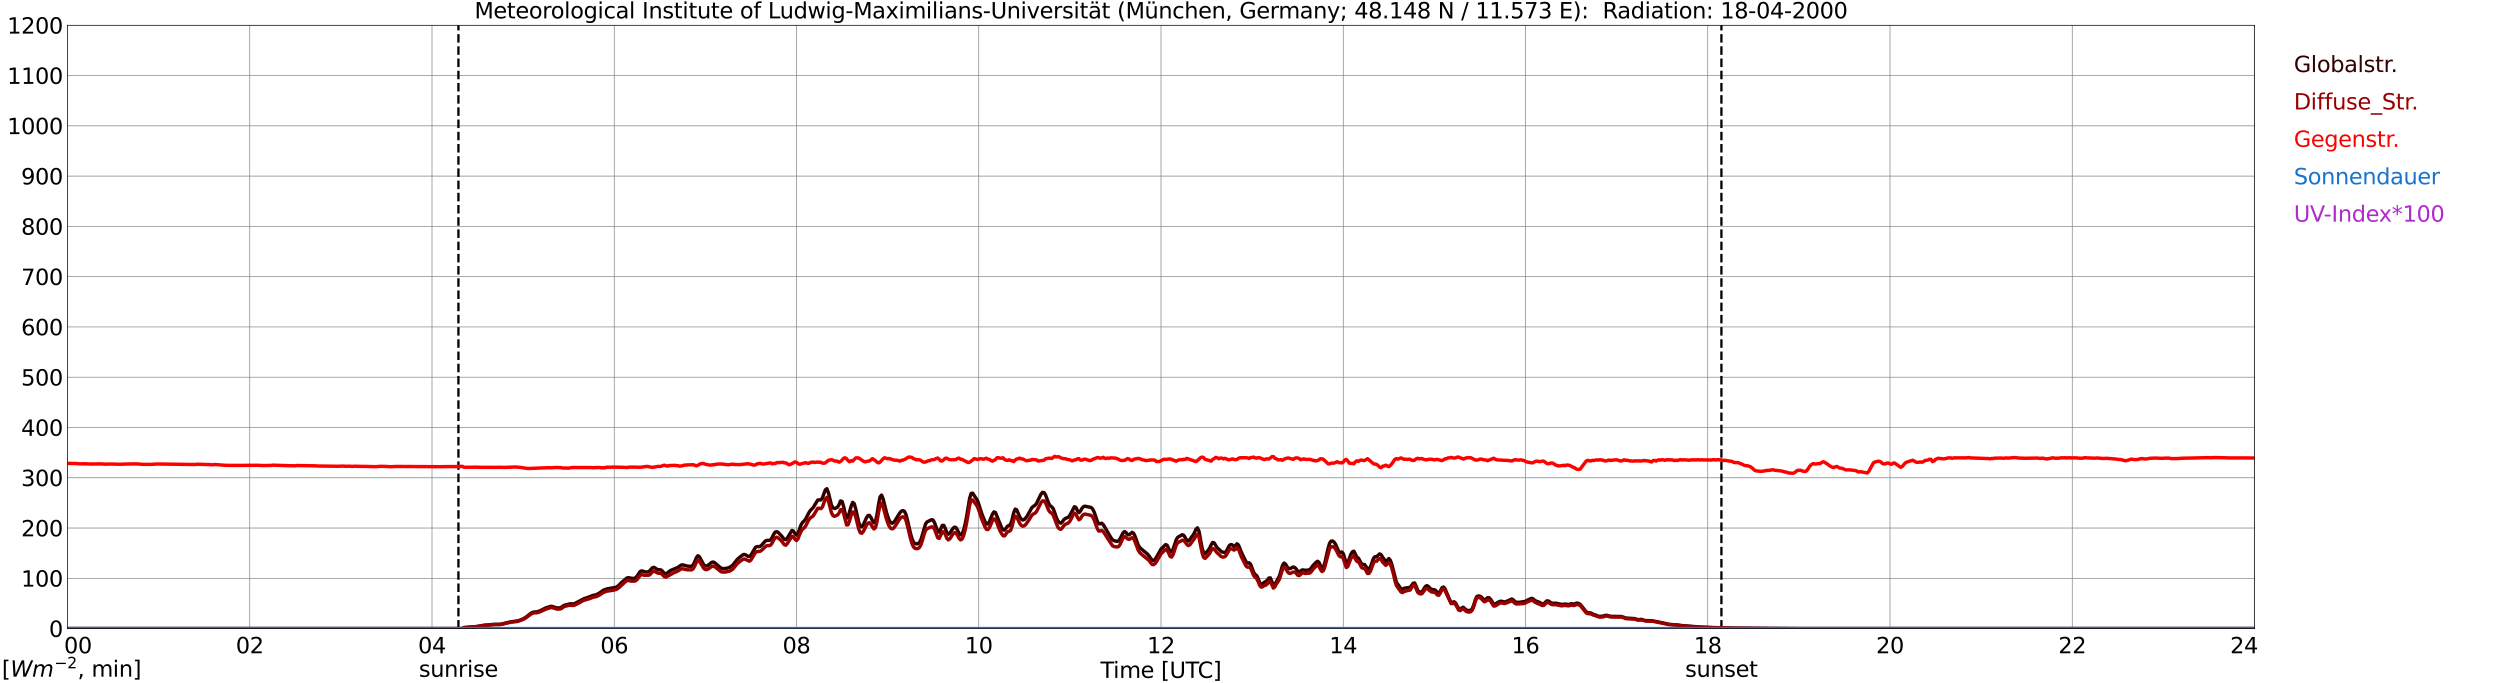 <?xml version="1.0" encoding="utf-8" standalone="no"?>
<!DOCTYPE svg PUBLIC "-//W3C//DTD SVG 1.1//EN"
  "http://www.w3.org/Graphics/SVG/1.1/DTD/svg11.dtd">
<svg xmlns:xlink="http://www.w3.org/1999/xlink" width="1085.4pt" height="296.64pt" viewBox="0 0 1085.4 296.64" xmlns="http://www.w3.org/2000/svg" version="1.1">
 <defs>
  <style type="text/css">*{stroke-linejoin: round; stroke-linecap: butt}</style>
 </defs>
 <g id="figure_1">
  <g id="patch_1">
   <path d="M 0 296.64 
L 1085.4 296.64 
L 1085.4 0 
L 0 0 
z
" style="fill: #ffffff"/>
  </g>
  <g id="axes_1">
   <g id="patch_2">
    <path d="M 29.306 272.909 
L 978.814 272.909 
L 978.814 10.976 
L 29.306 10.976 
z
" style="fill: #ffffff"/>
   </g>
   <g id="patch_3">
    <path d="M 978.814 272.909 
L 978.814 272.909 
L 978.814 10.976 
L 978.814 10.976 
z
" clip-path="url(#p16b957e926)" style="fill: #d3d3d3; opacity: 0.25; stroke: #d3d3d3; stroke-linejoin: miter"/>
   </g>
   <g id="matplotlib.axis_1">
    <g id="xtick_1">
     <g id="line2d_1">
      <path d="M 29.306 272.909 
L 29.306 10.976 
" clip-path="url(#p16b957e926)" style="fill: none; stroke: #808080; stroke-width: 0.3; stroke-linecap: square"/>
     </g>
     <g id="line2d_2"/>
     <g id="text_1">
      <!--    00 -->
      <g transform="translate(18.733 283.627) scale(0.095 -0.095)">
       <defs>
        <path id="DejaVuSans-20" transform="scale(0.016)"/>
        <path id="DejaVuSans-30" d="M 2034 4250 
Q 1547 4250 1301 3770 
Q 1056 3291 1056 2328 
Q 1056 1369 1301 889 
Q 1547 409 2034 409 
Q 2525 409 2770 889 
Q 3016 1369 3016 2328 
Q 3016 3291 2770 3770 
Q 2525 4250 2034 4250 
z
M 2034 4750 
Q 2819 4750 3233 4129 
Q 3647 3509 3647 2328 
Q 3647 1150 3233 529 
Q 2819 -91 2034 -91 
Q 1250 -91 836 529 
Q 422 1150 422 2328 
Q 422 3509 836 4129 
Q 1250 4750 2034 4750 
z
" transform="scale(0.016)"/>
       </defs>
       <use xlink:href="#DejaVuSans-20"/>
       <use xlink:href="#DejaVuSans-20" transform="translate(31.787 0)"/>
       <use xlink:href="#DejaVuSans-20" transform="translate(63.574 0)"/>
       <use xlink:href="#DejaVuSans-30" transform="translate(95.361 0)"/>
       <use xlink:href="#DejaVuSans-30" transform="translate(158.984 0)"/>
      </g>
     </g>
    </g>
    <g id="xtick_2">
     <g id="line2d_3">
      <path d="M 108.431 272.909 
L 108.431 10.976 
" clip-path="url(#p16b957e926)" style="fill: none; stroke: #808080; stroke-width: 0.3; stroke-linecap: square"/>
     </g>
     <g id="line2d_4"/>
     <g id="text_2">
      <!-- 02 -->
      <g transform="translate(102.387 283.627) scale(0.095 -0.095)">
       <defs>
        <path id="DejaVuSans-32" d="M 1228 531 
L 3431 531 
L 3431 0 
L 469 0 
L 469 531 
Q 828 903 1448 1529 
Q 2069 2156 2228 2338 
Q 2531 2678 2651 2914 
Q 2772 3150 2772 3378 
Q 2772 3750 2511 3984 
Q 2250 4219 1831 4219 
Q 1534 4219 1204 4116 
Q 875 4013 500 3803 
L 500 4441 
Q 881 4594 1212 4672 
Q 1544 4750 1819 4750 
Q 2544 4750 2975 4387 
Q 3406 4025 3406 3419 
Q 3406 3131 3298 2873 
Q 3191 2616 2906 2266 
Q 2828 2175 2409 1742 
Q 1991 1309 1228 531 
z
" transform="scale(0.016)"/>
       </defs>
       <use xlink:href="#DejaVuSans-30"/>
       <use xlink:href="#DejaVuSans-32" transform="translate(63.623 0)"/>
      </g>
     </g>
    </g>
    <g id="xtick_3">
     <g id="line2d_5">
      <path d="M 187.557 272.909 
L 187.557 10.976 
" clip-path="url(#p16b957e926)" style="fill: none; stroke: #808080; stroke-width: 0.3; stroke-linecap: square"/>
     </g>
     <g id="line2d_6"/>
     <g id="text_3">
      <!-- 04 -->
      <g transform="translate(181.513 283.627) scale(0.095 -0.095)">
       <defs>
        <path id="DejaVuSans-34" d="M 2419 4116 
L 825 1625 
L 2419 1625 
L 2419 4116 
z
M 2253 4666 
L 3047 4666 
L 3047 1625 
L 3713 1625 
L 3713 1100 
L 3047 1100 
L 3047 0 
L 2419 0 
L 2419 1100 
L 313 1100 
L 313 1709 
L 2253 4666 
z
" transform="scale(0.016)"/>
       </defs>
       <use xlink:href="#DejaVuSans-30"/>
       <use xlink:href="#DejaVuSans-34" transform="translate(63.623 0)"/>
      </g>
     </g>
    </g>
    <g id="xtick_4">
     <g id="line2d_7">
      <path d="M 266.683 272.909 
L 266.683 10.976 
" clip-path="url(#p16b957e926)" style="fill: none; stroke: #808080; stroke-width: 0.3; stroke-linecap: square"/>
     </g>
     <g id="line2d_8"/>
     <g id="text_4">
      <!-- 06 -->
      <g transform="translate(260.638 283.627) scale(0.095 -0.095)">
       <defs>
        <path id="DejaVuSans-36" d="M 2113 2584 
Q 1688 2584 1439 2293 
Q 1191 2003 1191 1497 
Q 1191 994 1439 701 
Q 1688 409 2113 409 
Q 2538 409 2786 701 
Q 3034 994 3034 1497 
Q 3034 2003 2786 2293 
Q 2538 2584 2113 2584 
z
M 3366 4563 
L 3366 3988 
Q 3128 4100 2886 4159 
Q 2644 4219 2406 4219 
Q 1781 4219 1451 3797 
Q 1122 3375 1075 2522 
Q 1259 2794 1537 2939 
Q 1816 3084 2150 3084 
Q 2853 3084 3261 2657 
Q 3669 2231 3669 1497 
Q 3669 778 3244 343 
Q 2819 -91 2113 -91 
Q 1303 -91 875 529 
Q 447 1150 447 2328 
Q 447 3434 972 4092 
Q 1497 4750 2381 4750 
Q 2619 4750 2861 4703 
Q 3103 4656 3366 4563 
z
" transform="scale(0.016)"/>
       </defs>
       <use xlink:href="#DejaVuSans-30"/>
       <use xlink:href="#DejaVuSans-36" transform="translate(63.623 0)"/>
      </g>
     </g>
    </g>
    <g id="xtick_5">
     <g id="line2d_9">
      <path d="M 345.808 272.909 
L 345.808 10.976 
" clip-path="url(#p16b957e926)" style="fill: none; stroke: #808080; stroke-width: 0.3; stroke-linecap: square"/>
     </g>
     <g id="line2d_10"/>
     <g id="text_5">
      <!-- 08 -->
      <g transform="translate(339.764 283.627) scale(0.095 -0.095)">
       <defs>
        <path id="DejaVuSans-38" d="M 2034 2216 
Q 1584 2216 1326 1975 
Q 1069 1734 1069 1313 
Q 1069 891 1326 650 
Q 1584 409 2034 409 
Q 2484 409 2743 651 
Q 3003 894 3003 1313 
Q 3003 1734 2745 1975 
Q 2488 2216 2034 2216 
z
M 1403 2484 
Q 997 2584 770 2862 
Q 544 3141 544 3541 
Q 544 4100 942 4425 
Q 1341 4750 2034 4750 
Q 2731 4750 3128 4425 
Q 3525 4100 3525 3541 
Q 3525 3141 3298 2862 
Q 3072 2584 2669 2484 
Q 3125 2378 3379 2068 
Q 3634 1759 3634 1313 
Q 3634 634 3220 271 
Q 2806 -91 2034 -91 
Q 1263 -91 848 271 
Q 434 634 434 1313 
Q 434 1759 690 2068 
Q 947 2378 1403 2484 
z
M 1172 3481 
Q 1172 3119 1398 2916 
Q 1625 2713 2034 2713 
Q 2441 2713 2670 2916 
Q 2900 3119 2900 3481 
Q 2900 3844 2670 4047 
Q 2441 4250 2034 4250 
Q 1625 4250 1398 4047 
Q 1172 3844 1172 3481 
z
" transform="scale(0.016)"/>
       </defs>
       <use xlink:href="#DejaVuSans-30"/>
       <use xlink:href="#DejaVuSans-38" transform="translate(63.623 0)"/>
      </g>
     </g>
    </g>
    <g id="xtick_6">
     <g id="line2d_11">
      <path d="M 424.934 272.909 
L 424.934 10.976 
" clip-path="url(#p16b957e926)" style="fill: none; stroke: #808080; stroke-width: 0.3; stroke-linecap: square"/>
     </g>
     <g id="line2d_12"/>
     <g id="text_6">
      <!-- 10 -->
      <g transform="translate(418.89 283.627) scale(0.095 -0.095)">
       <defs>
        <path id="DejaVuSans-31" d="M 794 531 
L 1825 531 
L 1825 4091 
L 703 3866 
L 703 4441 
L 1819 4666 
L 2450 4666 
L 2450 531 
L 3481 531 
L 3481 0 
L 794 0 
L 794 531 
z
" transform="scale(0.016)"/>
       </defs>
       <use xlink:href="#DejaVuSans-31"/>
       <use xlink:href="#DejaVuSans-30" transform="translate(63.623 0)"/>
      </g>
     </g>
    </g>
    <g id="xtick_7">
     <g id="line2d_13">
      <path d="M 504.06 272.909 
L 504.06 10.976 
" clip-path="url(#p16b957e926)" style="fill: none; stroke: #808080; stroke-width: 0.3; stroke-linecap: square"/>
     </g>
     <g id="line2d_14"/>
     <g id="text_7">
      <!-- 12 -->
      <g transform="translate(498.015 283.627) scale(0.095 -0.095)">
       <use xlink:href="#DejaVuSans-31"/>
       <use xlink:href="#DejaVuSans-32" transform="translate(63.623 0)"/>
      </g>
     </g>
    </g>
    <g id="xtick_8">
     <g id="line2d_15">
      <path d="M 583.185 272.909 
L 583.185 10.976 
" clip-path="url(#p16b957e926)" style="fill: none; stroke: #808080; stroke-width: 0.3; stroke-linecap: square"/>
     </g>
     <g id="line2d_16"/>
     <g id="text_8">
      <!-- 14 -->
      <g transform="translate(577.141 283.627) scale(0.095 -0.095)">
       <use xlink:href="#DejaVuSans-31"/>
       <use xlink:href="#DejaVuSans-34" transform="translate(63.623 0)"/>
      </g>
     </g>
    </g>
    <g id="xtick_9">
     <g id="line2d_17">
      <path d="M 662.311 272.909 
L 662.311 10.976 
" clip-path="url(#p16b957e926)" style="fill: none; stroke: #808080; stroke-width: 0.3; stroke-linecap: square"/>
     </g>
     <g id="line2d_18"/>
     <g id="text_9">
      <!-- 16 -->
      <g transform="translate(656.267 283.627) scale(0.095 -0.095)">
       <use xlink:href="#DejaVuSans-31"/>
       <use xlink:href="#DejaVuSans-36" transform="translate(63.623 0)"/>
      </g>
     </g>
    </g>
    <g id="xtick_10">
     <g id="line2d_19">
      <path d="M 741.437 272.909 
L 741.437 10.976 
" clip-path="url(#p16b957e926)" style="fill: none; stroke: #808080; stroke-width: 0.3; stroke-linecap: square"/>
     </g>
     <g id="line2d_20"/>
     <g id="text_10">
      <!-- 18 -->
      <g transform="translate(735.392 283.627) scale(0.095 -0.095)">
       <use xlink:href="#DejaVuSans-31"/>
       <use xlink:href="#DejaVuSans-38" transform="translate(63.623 0)"/>
      </g>
     </g>
    </g>
    <g id="xtick_11">
     <g id="line2d_21">
      <path d="M 820.562 272.909 
L 820.562 10.976 
" clip-path="url(#p16b957e926)" style="fill: none; stroke: #808080; stroke-width: 0.3; stroke-linecap: square"/>
     </g>
     <g id="line2d_22"/>
     <g id="text_11">
      <!-- 20 -->
      <g transform="translate(814.518 283.627) scale(0.095 -0.095)">
       <use xlink:href="#DejaVuSans-32"/>
       <use xlink:href="#DejaVuSans-30" transform="translate(63.623 0)"/>
      </g>
     </g>
    </g>
    <g id="xtick_12">
     <g id="line2d_23">
      <path d="M 899.688 272.909 
L 899.688 10.976 
" clip-path="url(#p16b957e926)" style="fill: none; stroke: #808080; stroke-width: 0.3; stroke-linecap: square"/>
     </g>
     <g id="line2d_24"/>
     <g id="text_12">
      <!-- 22 -->
      <g transform="translate(893.644 283.627) scale(0.095 -0.095)">
       <use xlink:href="#DejaVuSans-32"/>
       <use xlink:href="#DejaVuSans-32" transform="translate(63.623 0)"/>
      </g>
     </g>
    </g>
    <g id="xtick_13">
     <g id="line2d_25">
      <path d="M 978.814 272.909 
L 978.814 10.976 
" clip-path="url(#p16b957e926)" style="fill: none; stroke: #808080; stroke-width: 0.3; stroke-linecap: square"/>
     </g>
     <g id="line2d_26"/>
     <g id="text_13">
      <!-- 24    -->
      <g transform="translate(968.241 283.627) scale(0.095 -0.095)">
       <use xlink:href="#DejaVuSans-32"/>
       <use xlink:href="#DejaVuSans-34" transform="translate(63.623 0)"/>
       <use xlink:href="#DejaVuSans-20" transform="translate(127.246 0)"/>
       <use xlink:href="#DejaVuSans-20" transform="translate(159.033 0)"/>
       <use xlink:href="#DejaVuSans-20" transform="translate(190.82 0)"/>
      </g>
     </g>
    </g>
    <g id="text_14">
     <!-- Time [UTC] -->
     <g transform="translate(477.806 294.322) scale(0.095 -0.095)">
      <defs>
       <path id="DejaVuSans-54" d="M -19 4666 
L 3928 4666 
L 3928 4134 
L 2272 4134 
L 2272 0 
L 1638 0 
L 1638 4134 
L -19 4134 
L -19 4666 
z
" transform="scale(0.016)"/>
       <path id="DejaVuSans-69" d="M 603 3500 
L 1178 3500 
L 1178 0 
L 603 0 
L 603 3500 
z
M 603 4863 
L 1178 4863 
L 1178 4134 
L 603 4134 
L 603 4863 
z
" transform="scale(0.016)"/>
       <path id="DejaVuSans-6d" d="M 3328 2828 
Q 3544 3216 3844 3400 
Q 4144 3584 4550 3584 
Q 5097 3584 5394 3201 
Q 5691 2819 5691 2113 
L 5691 0 
L 5113 0 
L 5113 2094 
Q 5113 2597 4934 2840 
Q 4756 3084 4391 3084 
Q 3944 3084 3684 2787 
Q 3425 2491 3425 1978 
L 3425 0 
L 2847 0 
L 2847 2094 
Q 2847 2600 2669 2842 
Q 2491 3084 2119 3084 
Q 1678 3084 1418 2786 
Q 1159 2488 1159 1978 
L 1159 0 
L 581 0 
L 581 3500 
L 1159 3500 
L 1159 2956 
Q 1356 3278 1631 3431 
Q 1906 3584 2284 3584 
Q 2666 3584 2933 3390 
Q 3200 3197 3328 2828 
z
" transform="scale(0.016)"/>
       <path id="DejaVuSans-65" d="M 3597 1894 
L 3597 1613 
L 953 1613 
Q 991 1019 1311 708 
Q 1631 397 2203 397 
Q 2534 397 2845 478 
Q 3156 559 3463 722 
L 3463 178 
Q 3153 47 2828 -22 
Q 2503 -91 2169 -91 
Q 1331 -91 842 396 
Q 353 884 353 1716 
Q 353 2575 817 3079 
Q 1281 3584 2069 3584 
Q 2775 3584 3186 3129 
Q 3597 2675 3597 1894 
z
M 3022 2063 
Q 3016 2534 2758 2815 
Q 2500 3097 2075 3097 
Q 1594 3097 1305 2825 
Q 1016 2553 972 2059 
L 3022 2063 
z
" transform="scale(0.016)"/>
       <path id="DejaVuSans-5b" d="M 550 4863 
L 1875 4863 
L 1875 4416 
L 1125 4416 
L 1125 -397 
L 1875 -397 
L 1875 -844 
L 550 -844 
L 550 4863 
z
" transform="scale(0.016)"/>
       <path id="DejaVuSans-55" d="M 556 4666 
L 1191 4666 
L 1191 1831 
Q 1191 1081 1462 751 
Q 1734 422 2344 422 
Q 2950 422 3222 751 
Q 3494 1081 3494 1831 
L 3494 4666 
L 4128 4666 
L 4128 1753 
Q 4128 841 3676 375 
Q 3225 -91 2344 -91 
Q 1459 -91 1007 375 
Q 556 841 556 1753 
L 556 4666 
z
" transform="scale(0.016)"/>
       <path id="DejaVuSans-43" d="M 4122 4306 
L 4122 3641 
Q 3803 3938 3442 4084 
Q 3081 4231 2675 4231 
Q 1875 4231 1450 3742 
Q 1025 3253 1025 2328 
Q 1025 1406 1450 917 
Q 1875 428 2675 428 
Q 3081 428 3442 575 
Q 3803 722 4122 1019 
L 4122 359 
Q 3791 134 3420 21 
Q 3050 -91 2638 -91 
Q 1578 -91 968 557 
Q 359 1206 359 2328 
Q 359 3453 968 4101 
Q 1578 4750 2638 4750 
Q 3056 4750 3426 4639 
Q 3797 4528 4122 4306 
z
" transform="scale(0.016)"/>
       <path id="DejaVuSans-5d" d="M 1947 4863 
L 1947 -844 
L 622 -844 
L 622 -397 
L 1369 -397 
L 1369 4416 
L 622 4416 
L 622 4863 
L 1947 4863 
z
" transform="scale(0.016)"/>
      </defs>
      <use xlink:href="#DejaVuSans-54"/>
      <use xlink:href="#DejaVuSans-69" transform="translate(57.959 0)"/>
      <use xlink:href="#DejaVuSans-6d" transform="translate(85.742 0)"/>
      <use xlink:href="#DejaVuSans-65" transform="translate(183.154 0)"/>
      <use xlink:href="#DejaVuSans-20" transform="translate(244.678 0)"/>
      <use xlink:href="#DejaVuSans-5b" transform="translate(276.465 0)"/>
      <use xlink:href="#DejaVuSans-55" transform="translate(315.479 0)"/>
      <use xlink:href="#DejaVuSans-54" transform="translate(388.672 0)"/>
      <use xlink:href="#DejaVuSans-43" transform="translate(443.881 0)"/>
      <use xlink:href="#DejaVuSans-5d" transform="translate(513.705 0)"/>
     </g>
    </g>
   </g>
   <g id="matplotlib.axis_2">
    <g id="ytick_1">
     <g id="line2d_27">
      <path d="M 29.306 272.909 
L 978.814 272.909 
" clip-path="url(#p16b957e926)" style="fill: none; stroke: #808080; stroke-width: 0.3; stroke-linecap: square"/>
     </g>
     <g id="line2d_28"/>
     <g id="text_15">
      <!-- 0 -->
      <g transform="translate(21.261 276.518) scale(0.095 -0.095)">
       <use xlink:href="#DejaVuSans-30"/>
      </g>
     </g>
    </g>
    <g id="ytick_2">
     <g id="line2d_29">
      <path d="M 29.306 251.081 
L 978.814 251.081 
" clip-path="url(#p16b957e926)" style="fill: none; stroke: #808080; stroke-width: 0.3; stroke-linecap: square"/>
     </g>
     <g id="line2d_30"/>
     <g id="text_16">
      <!-- 100 -->
      <g transform="translate(9.173 254.69) scale(0.095 -0.095)">
       <use xlink:href="#DejaVuSans-31"/>
       <use xlink:href="#DejaVuSans-30" transform="translate(63.623 0)"/>
       <use xlink:href="#DejaVuSans-30" transform="translate(127.246 0)"/>
      </g>
     </g>
    </g>
    <g id="ytick_3">
     <g id="line2d_31">
      <path d="M 29.306 229.253 
L 978.814 229.253 
" clip-path="url(#p16b957e926)" style="fill: none; stroke: #808080; stroke-width: 0.3; stroke-linecap: square"/>
     </g>
     <g id="line2d_32"/>
     <g id="text_17">
      <!-- 200 -->
      <g transform="translate(9.173 232.863) scale(0.095 -0.095)">
       <use xlink:href="#DejaVuSans-32"/>
       <use xlink:href="#DejaVuSans-30" transform="translate(63.623 0)"/>
       <use xlink:href="#DejaVuSans-30" transform="translate(127.246 0)"/>
      </g>
     </g>
    </g>
    <g id="ytick_4">
     <g id="line2d_33">
      <path d="M 29.306 207.426 
L 978.814 207.426 
" clip-path="url(#p16b957e926)" style="fill: none; stroke: #808080; stroke-width: 0.3; stroke-linecap: square"/>
     </g>
     <g id="line2d_34"/>
     <g id="text_18">
      <!-- 300 -->
      <g transform="translate(9.173 211.035) scale(0.095 -0.095)">
       <defs>
        <path id="DejaVuSans-33" d="M 2597 2516 
Q 3050 2419 3304 2112 
Q 3559 1806 3559 1356 
Q 3559 666 3084 287 
Q 2609 -91 1734 -91 
Q 1441 -91 1130 -33 
Q 819 25 488 141 
L 488 750 
Q 750 597 1062 519 
Q 1375 441 1716 441 
Q 2309 441 2620 675 
Q 2931 909 2931 1356 
Q 2931 1769 2642 2001 
Q 2353 2234 1838 2234 
L 1294 2234 
L 1294 2753 
L 1863 2753 
Q 2328 2753 2575 2939 
Q 2822 3125 2822 3475 
Q 2822 3834 2567 4026 
Q 2313 4219 1838 4219 
Q 1578 4219 1281 4162 
Q 984 4106 628 3988 
L 628 4550 
Q 988 4650 1302 4700 
Q 1616 4750 1894 4750 
Q 2613 4750 3031 4423 
Q 3450 4097 3450 3541 
Q 3450 3153 3228 2886 
Q 3006 2619 2597 2516 
z
" transform="scale(0.016)"/>
       </defs>
       <use xlink:href="#DejaVuSans-33"/>
       <use xlink:href="#DejaVuSans-30" transform="translate(63.623 0)"/>
       <use xlink:href="#DejaVuSans-30" transform="translate(127.246 0)"/>
      </g>
     </g>
    </g>
    <g id="ytick_5">
     <g id="line2d_35">
      <path d="M 29.306 185.598 
L 978.814 185.598 
" clip-path="url(#p16b957e926)" style="fill: none; stroke: #808080; stroke-width: 0.3; stroke-linecap: square"/>
     </g>
     <g id="line2d_36"/>
     <g id="text_19">
      <!-- 400 -->
      <g transform="translate(9.173 189.207) scale(0.095 -0.095)">
       <use xlink:href="#DejaVuSans-34"/>
       <use xlink:href="#DejaVuSans-30" transform="translate(63.623 0)"/>
       <use xlink:href="#DejaVuSans-30" transform="translate(127.246 0)"/>
      </g>
     </g>
    </g>
    <g id="ytick_6">
     <g id="line2d_37">
      <path d="M 29.306 163.77 
L 978.814 163.77 
" clip-path="url(#p16b957e926)" style="fill: none; stroke: #808080; stroke-width: 0.3; stroke-linecap: square"/>
     </g>
     <g id="line2d_38"/>
     <g id="text_20">
      <!-- 500 -->
      <g transform="translate(9.173 167.379) scale(0.095 -0.095)">
       <defs>
        <path id="DejaVuSans-35" d="M 691 4666 
L 3169 4666 
L 3169 4134 
L 1269 4134 
L 1269 2991 
Q 1406 3038 1543 3061 
Q 1681 3084 1819 3084 
Q 2600 3084 3056 2656 
Q 3513 2228 3513 1497 
Q 3513 744 3044 326 
Q 2575 -91 1722 -91 
Q 1428 -91 1123 -41 
Q 819 9 494 109 
L 494 744 
Q 775 591 1075 516 
Q 1375 441 1709 441 
Q 2250 441 2565 725 
Q 2881 1009 2881 1497 
Q 2881 1984 2565 2268 
Q 2250 2553 1709 2553 
Q 1456 2553 1204 2497 
Q 953 2441 691 2322 
L 691 4666 
z
" transform="scale(0.016)"/>
       </defs>
       <use xlink:href="#DejaVuSans-35"/>
       <use xlink:href="#DejaVuSans-30" transform="translate(63.623 0)"/>
       <use xlink:href="#DejaVuSans-30" transform="translate(127.246 0)"/>
      </g>
     </g>
    </g>
    <g id="ytick_7">
     <g id="line2d_39">
      <path d="M 29.306 141.942 
L 978.814 141.942 
" clip-path="url(#p16b957e926)" style="fill: none; stroke: #808080; stroke-width: 0.3; stroke-linecap: square"/>
     </g>
     <g id="line2d_40"/>
     <g id="text_21">
      <!-- 600 -->
      <g transform="translate(9.173 145.551) scale(0.095 -0.095)">
       <use xlink:href="#DejaVuSans-36"/>
       <use xlink:href="#DejaVuSans-30" transform="translate(63.623 0)"/>
       <use xlink:href="#DejaVuSans-30" transform="translate(127.246 0)"/>
      </g>
     </g>
    </g>
    <g id="ytick_8">
     <g id="line2d_41">
      <path d="M 29.306 120.114 
L 978.814 120.114 
" clip-path="url(#p16b957e926)" style="fill: none; stroke: #808080; stroke-width: 0.3; stroke-linecap: square"/>
     </g>
     <g id="line2d_42"/>
     <g id="text_22">
      <!-- 700 -->
      <g transform="translate(9.173 123.724) scale(0.095 -0.095)">
       <defs>
        <path id="DejaVuSans-37" d="M 525 4666 
L 3525 4666 
L 3525 4397 
L 1831 0 
L 1172 0 
L 2766 4134 
L 525 4134 
L 525 4666 
z
" transform="scale(0.016)"/>
       </defs>
       <use xlink:href="#DejaVuSans-37"/>
       <use xlink:href="#DejaVuSans-30" transform="translate(63.623 0)"/>
       <use xlink:href="#DejaVuSans-30" transform="translate(127.246 0)"/>
      </g>
     </g>
    </g>
    <g id="ytick_9">
     <g id="line2d_43">
      <path d="M 29.306 98.287 
L 978.814 98.287 
" clip-path="url(#p16b957e926)" style="fill: none; stroke: #808080; stroke-width: 0.3; stroke-linecap: square"/>
     </g>
     <g id="line2d_44"/>
     <g id="text_23">
      <!-- 800 -->
      <g transform="translate(9.173 101.896) scale(0.095 -0.095)">
       <use xlink:href="#DejaVuSans-38"/>
       <use xlink:href="#DejaVuSans-30" transform="translate(63.623 0)"/>
       <use xlink:href="#DejaVuSans-30" transform="translate(127.246 0)"/>
      </g>
     </g>
    </g>
    <g id="ytick_10">
     <g id="line2d_45">
      <path d="M 29.306 76.459 
L 978.814 76.459 
" clip-path="url(#p16b957e926)" style="fill: none; stroke: #808080; stroke-width: 0.3; stroke-linecap: square"/>
     </g>
     <g id="line2d_46"/>
     <g id="text_24">
      <!-- 900 -->
      <g transform="translate(9.173 80.068) scale(0.095 -0.095)">
       <defs>
        <path id="DejaVuSans-39" d="M 703 97 
L 703 672 
Q 941 559 1184 500 
Q 1428 441 1663 441 
Q 2288 441 2617 861 
Q 2947 1281 2994 2138 
Q 2813 1869 2534 1725 
Q 2256 1581 1919 1581 
Q 1219 1581 811 2004 
Q 403 2428 403 3163 
Q 403 3881 828 4315 
Q 1253 4750 1959 4750 
Q 2769 4750 3195 4129 
Q 3622 3509 3622 2328 
Q 3622 1225 3098 567 
Q 2575 -91 1691 -91 
Q 1453 -91 1209 -44 
Q 966 3 703 97 
z
M 1959 2075 
Q 2384 2075 2632 2365 
Q 2881 2656 2881 3163 
Q 2881 3666 2632 3958 
Q 2384 4250 1959 4250 
Q 1534 4250 1286 3958 
Q 1038 3666 1038 3163 
Q 1038 2656 1286 2365 
Q 1534 2075 1959 2075 
z
" transform="scale(0.016)"/>
       </defs>
       <use xlink:href="#DejaVuSans-39"/>
       <use xlink:href="#DejaVuSans-30" transform="translate(63.623 0)"/>
       <use xlink:href="#DejaVuSans-30" transform="translate(127.246 0)"/>
      </g>
     </g>
    </g>
    <g id="ytick_11">
     <g id="line2d_47">
      <path d="M 29.306 54.631 
L 978.814 54.631 
" clip-path="url(#p16b957e926)" style="fill: none; stroke: #808080; stroke-width: 0.3; stroke-linecap: square"/>
     </g>
     <g id="line2d_48"/>
     <g id="text_25">
      <!-- 1000 -->
      <g transform="translate(3.128 58.24) scale(0.095 -0.095)">
       <use xlink:href="#DejaVuSans-31"/>
       <use xlink:href="#DejaVuSans-30" transform="translate(63.623 0)"/>
       <use xlink:href="#DejaVuSans-30" transform="translate(127.246 0)"/>
       <use xlink:href="#DejaVuSans-30" transform="translate(190.869 0)"/>
      </g>
     </g>
    </g>
    <g id="ytick_12">
     <g id="line2d_49">
      <path d="M 29.306 32.803 
L 978.814 32.803 
" clip-path="url(#p16b957e926)" style="fill: none; stroke: #808080; stroke-width: 0.3; stroke-linecap: square"/>
     </g>
     <g id="line2d_50"/>
     <g id="text_26">
      <!-- 1100 -->
      <g transform="translate(3.128 36.413) scale(0.095 -0.095)">
       <use xlink:href="#DejaVuSans-31"/>
       <use xlink:href="#DejaVuSans-31" transform="translate(63.623 0)"/>
       <use xlink:href="#DejaVuSans-30" transform="translate(127.246 0)"/>
       <use xlink:href="#DejaVuSans-30" transform="translate(190.869 0)"/>
      </g>
     </g>
    </g>
    <g id="ytick_13">
     <g id="line2d_51">
      <path d="M 29.306 10.976 
L 978.814 10.976 
" clip-path="url(#p16b957e926)" style="fill: none; stroke: #808080; stroke-width: 0.3; stroke-linecap: square"/>
     </g>
     <g id="line2d_52"/>
     <g id="text_27">
      <!-- 1200 -->
      <g transform="translate(3.128 14.585) scale(0.095 -0.095)">
       <use xlink:href="#DejaVuSans-31"/>
       <use xlink:href="#DejaVuSans-32" transform="translate(63.623 0)"/>
       <use xlink:href="#DejaVuSans-30" transform="translate(127.246 0)"/>
       <use xlink:href="#DejaVuSans-30" transform="translate(190.869 0)"/>
      </g>
     </g>
    </g>
   </g>
   <g id="line2d_53">
    <path d="M 199.03 272.909 
L 199.03 10.976 
" clip-path="url(#p16b957e926)" style="fill: none; stroke-dasharray: 3.7,1.6; stroke-dashoffset: 0; stroke: #000000"/>
   </g>
   <g id="line2d_54">
    <path d="M 747.371 272.909 
L 747.371 10.976 
" clip-path="url(#p16b957e926)" style="fill: none; stroke-dasharray: 3.7,1.6; stroke-dashoffset: 0; stroke: #000000"/>
   </g>
   <g id="line2d_55">
    <path d="M 29.306 272.909 
L 200.745 272.909 
L 201.404 272.485 
L 207.339 271.981 
L 209.976 271.492 
L 214.592 271.06 
L 217.229 271.058 
L 218.548 270.759 
L 221.186 270.091 
L 225.142 269.486 
L 227.12 268.698 
L 228.439 267.884 
L 230.417 266.315 
L 231.076 265.924 
L 231.736 265.732 
L 233.054 265.642 
L 234.373 265.232 
L 237.011 263.9 
L 238.989 263.278 
L 239.648 263.278 
L 240.967 263.689 
L 241.626 263.918 
L 242.945 263.911 
L 243.604 263.717 
L 244.923 262.809 
L 247.561 262.143 
L 248.88 262.222 
L 249.539 262.041 
L 253.495 259.952 
L 254.814 259.498 
L 256.133 259.039 
L 257.451 258.492 
L 258.77 258.26 
L 260.089 257.568 
L 262.067 256.202 
L 263.386 255.715 
L 265.364 255.346 
L 267.342 255.014 
L 268.002 254.663 
L 268.661 254.128 
L 269.98 252.768 
L 271.298 251.721 
L 271.958 251.101 
L 272.617 250.793 
L 274.595 251.105 
L 275.255 251.107 
L 275.914 250.896 
L 276.573 250.184 
L 277.892 248.176 
L 278.552 247.857 
L 280.53 248.357 
L 281.189 248.311 
L 281.849 248.067 
L 283.167 246.578 
L 283.827 246.309 
L 284.486 246.633 
L 285.145 247.115 
L 285.805 247.348 
L 286.464 247.353 
L 287.124 247.521 
L 288.442 248.92 
L 289.102 249.136 
L 289.761 248.73 
L 291.08 247.706 
L 294.377 246.318 
L 295.696 245.349 
L 296.355 245.216 
L 298.333 245.757 
L 299.652 245.882 
L 300.311 245.801 
L 300.971 245.225 
L 301.63 243.88 
L 302.289 242.241 
L 302.949 241.289 
L 303.608 241.662 
L 305.586 245.284 
L 306.246 245.735 
L 306.905 245.707 
L 307.564 245.305 
L 308.883 244.223 
L 309.543 243.991 
L 310.202 244.227 
L 311.521 245.386 
L 312.839 246.497 
L 313.499 246.807 
L 314.158 246.89 
L 315.477 246.715 
L 316.796 246.329 
L 318.114 245.377 
L 319.433 243.701 
L 320.093 242.856 
L 321.411 241.713 
L 322.73 240.746 
L 323.39 240.75 
L 324.049 241.084 
L 324.708 241.551 
L 325.368 241.595 
L 326.027 241.023 
L 328.005 237.598 
L 328.665 237.31 
L 329.324 237.34 
L 329.983 237.231 
L 330.643 236.738 
L 331.961 235.208 
L 332.621 234.695 
L 333.28 234.595 
L 333.94 234.647 
L 334.599 234.333 
L 335.258 233.339 
L 335.918 231.949 
L 336.577 230.997 
L 337.236 230.827 
L 337.896 231.209 
L 339.215 232.567 
L 340.533 234.195 
L 341.193 234.295 
L 341.852 233.556 
L 343.83 230.299 
L 344.49 230.569 
L 345.149 231.681 
L 345.808 232.307 
L 346.468 231.464 
L 347.787 227.869 
L 348.446 226.785 
L 349.105 226.193 
L 349.765 225.385 
L 351.083 222.777 
L 351.743 221.736 
L 353.062 220.352 
L 355.04 217.097 
L 355.699 217.01 
L 356.359 217.067 
L 357.018 216.281 
L 358.337 212.649 
L 358.996 212.188 
L 359.655 213.911 
L 360.974 219.276 
L 361.634 220.448 
L 362.293 220.76 
L 362.952 220.577 
L 363.612 220.149 
L 364.271 219.127 
L 364.93 217.486 
L 365.59 217.726 
L 366.249 219.835 
L 366.909 222.829 
L 367.568 224.995 
L 368.227 224.403 
L 369.546 219.725 
L 370.206 218.123 
L 370.865 218.634 
L 371.524 220.998 
L 372.843 226.872 
L 373.502 228.511 
L 374.162 228.725 
L 374.821 227.839 
L 376.14 224.888 
L 376.799 223.864 
L 377.459 223.744 
L 378.118 224.632 
L 378.777 226.023 
L 379.437 226.996 
L 380.096 226.376 
L 380.756 223.473 
L 381.415 219.143 
L 382.074 215.733 
L 382.734 214.958 
L 383.393 216.512 
L 384.712 221.88 
L 385.371 224.143 
L 386.031 225.87 
L 386.69 226.852 
L 387.349 227.188 
L 388.009 226.795 
L 388.668 225.931 
L 390.646 222.685 
L 391.306 221.985 
L 391.965 221.694 
L 392.624 221.954 
L 393.284 223.227 
L 393.943 225.695 
L 395.262 231.46 
L 395.921 233.82 
L 396.581 235.326 
L 397.24 235.976 
L 397.899 236.136 
L 398.559 236.059 
L 399.218 235.509 
L 399.878 234.178 
L 401.856 227.457 
L 402.515 226.573 
L 404.493 225.623 
L 405.153 225.837 
L 405.812 227.129 
L 407.131 230.84 
L 407.79 231.045 
L 409.109 228.105 
L 409.768 228.099 
L 410.428 229.535 
L 411.087 231.281 
L 411.746 231.916 
L 412.406 231.436 
L 413.725 229.421 
L 414.384 228.869 
L 415.043 229.072 
L 415.703 230.163 
L 416.362 231.539 
L 417.022 232.235 
L 417.681 231.831 
L 418.34 230.268 
L 419 227.658 
L 419.659 224.263 
L 420.978 216.373 
L 421.637 214.221 
L 422.297 214.114 
L 424.275 217.139 
L 424.934 218.87 
L 426.253 223.043 
L 427.572 226.348 
L 428.231 227.518 
L 428.89 227.494 
L 429.55 226.503 
L 430.869 223.246 
L 431.528 222.251 
L 432.187 222.515 
L 434.825 229.031 
L 435.484 230.028 
L 436.144 230.137 
L 437.462 228.402 
L 438.122 228.192 
L 438.781 227.553 
L 439.44 225.481 
L 440.1 222.646 
L 440.759 221.037 
L 441.419 221.363 
L 442.737 224.414 
L 443.397 225.392 
L 444.056 225.759 
L 444.716 225.543 
L 445.375 224.84 
L 446.034 223.919 
L 448.012 220.369 
L 448.672 219.804 
L 449.331 219.416 
L 449.991 218.638 
L 451.309 215.882 
L 451.969 214.511 
L 452.628 213.773 
L 453.287 213.88 
L 453.947 214.912 
L 455.266 218.514 
L 455.925 219.59 
L 456.584 220.011 
L 457.244 220.788 
L 457.903 222.519 
L 458.563 224.578 
L 459.222 225.999 
L 459.881 226.843 
L 460.541 227.145 
L 461.2 226.588 
L 461.859 225.641 
L 462.519 225.099 
L 463.838 224.552 
L 464.497 223.729 
L 466.475 219.981 
L 467.134 220.321 
L 467.794 221.716 
L 468.453 222.554 
L 469.113 221.865 
L 469.772 220.655 
L 470.431 219.933 
L 471.091 219.78 
L 473.728 220.317 
L 474.388 221.011 
L 475.047 222.31 
L 476.366 226.228 
L 477.025 227.42 
L 477.685 227.394 
L 478.344 227.175 
L 479.003 227.793 
L 482.3 233.398 
L 482.96 234.293 
L 483.619 234.723 
L 484.938 235.064 
L 485.597 234.878 
L 486.256 233.983 
L 487.575 231.34 
L 488.235 230.779 
L 488.894 231.24 
L 489.553 232.041 
L 490.213 232.211 
L 491.532 231.12 
L 492.191 231.547 
L 492.85 232.984 
L 494.169 236.668 
L 494.828 237.72 
L 496.147 238.873 
L 498.125 240.519 
L 498.785 241.261 
L 500.103 243.127 
L 500.763 243.352 
L 501.422 242.88 
L 502.082 241.92 
L 504.06 238.417 
L 506.038 236.448 
L 506.697 236.707 
L 508.016 239.512 
L 508.675 239.661 
L 509.335 238.39 
L 510.654 234.368 
L 511.313 233.305 
L 511.972 232.868 
L 512.632 232.575 
L 513.291 232.15 
L 513.95 232.423 
L 515.269 234.527 
L 515.929 234.898 
L 516.588 234.298 
L 517.247 233.246 
L 517.907 232.438 
L 518.566 231.327 
L 519.226 229.81 
L 519.885 229.17 
L 520.544 230.618 
L 521.863 237.781 
L 522.522 239.945 
L 523.182 240.44 
L 524.501 238.98 
L 525.16 238.026 
L 525.819 236.552 
L 526.479 235.505 
L 527.138 235.706 
L 528.457 237.836 
L 530.435 239.591 
L 531.754 239.91 
L 532.413 239.34 
L 533.732 236.843 
L 534.391 236.428 
L 535.051 236.59 
L 535.71 237.207 
L 536.369 236.961 
L 537.029 236.103 
L 537.688 236.611 
L 539.007 239.89 
L 540.985 243.954 
L 541.644 244.424 
L 542.304 244.354 
L 542.963 245.009 
L 544.282 248.479 
L 544.941 249.435 
L 545.601 249.939 
L 546.26 251.288 
L 546.919 252.991 
L 547.579 253.805 
L 548.238 253.399 
L 548.898 252.812 
L 549.557 252.5 
L 550.216 251.935 
L 550.876 250.974 
L 551.535 250.898 
L 552.854 254.124 
L 553.513 253.729 
L 555.491 250.051 
L 556.81 245.502 
L 557.47 244.474 
L 558.129 244.919 
L 558.788 246.045 
L 559.448 246.816 
L 560.107 246.881 
L 561.426 246.179 
L 562.085 246.344 
L 562.745 247.008 
L 563.404 247.979 
L 564.063 248.326 
L 565.382 247.421 
L 566.042 247.469 
L 566.701 247.637 
L 568.02 247.482 
L 568.679 247.281 
L 569.338 246.534 
L 569.998 245.589 
L 571.317 244.231 
L 571.976 243.69 
L 572.635 244.109 
L 573.295 245.567 
L 573.954 246.587 
L 574.613 246.126 
L 575.273 244.018 
L 576.592 238.144 
L 577.251 235.861 
L 577.91 234.933 
L 578.57 234.889 
L 579.229 235.38 
L 579.889 236.417 
L 581.207 239.425 
L 581.867 240.023 
L 582.526 239.641 
L 583.185 240.366 
L 584.504 244.62 
L 585.164 244.325 
L 586.482 240.695 
L 587.142 239.593 
L 587.801 239.314 
L 589.12 241.966 
L 589.779 242.317 
L 591.098 244.784 
L 591.757 245.037 
L 592.417 245.07 
L 593.076 245.958 
L 593.736 247.161 
L 594.395 247.076 
L 595.054 245.956 
L 596.373 242.291 
L 597.032 241.691 
L 597.692 241.752 
L 598.351 241.025 
L 599.011 240.471 
L 599.67 240.87 
L 600.329 242.012 
L 601.648 243.782 
L 602.307 243.291 
L 602.967 242.498 
L 603.626 243.271 
L 604.286 245.111 
L 606.264 252.797 
L 608.242 255.656 
L 608.901 255.839 
L 609.561 255.392 
L 611.539 255.104 
L 612.198 255.108 
L 613.517 253.242 
L 614.176 253.111 
L 614.836 254.56 
L 615.495 256.278 
L 616.154 256.931 
L 616.814 257.13 
L 617.473 256.844 
L 618.792 254.68 
L 619.451 254.255 
L 620.111 254.578 
L 620.77 255.296 
L 621.429 255.822 
L 622.089 256.016 
L 622.748 256.023 
L 623.408 256.464 
L 624.067 257.343 
L 624.726 257.516 
L 625.386 256.481 
L 626.045 255.185 
L 626.705 254.862 
L 627.364 255.606 
L 628.683 258.719 
L 629.342 260.34 
L 630.001 261.436 
L 630.661 261.515 
L 631.32 261.275 
L 631.98 261.857 
L 633.298 264.306 
L 633.958 264.573 
L 634.617 263.966 
L 635.276 263.647 
L 636.595 264.828 
L 637.255 265.029 
L 637.914 265.075 
L 638.573 264.915 
L 639.233 264.215 
L 639.892 262.541 
L 640.552 260.323 
L 641.211 258.976 
L 641.87 258.732 
L 642.53 258.836 
L 643.189 259.26 
L 643.848 259.998 
L 644.508 260.511 
L 645.167 260.113 
L 645.827 259.533 
L 646.486 259.528 
L 647.145 260.133 
L 648.464 262.25 
L 649.123 262.292 
L 650.442 261.46 
L 651.102 261.146 
L 651.761 261.01 
L 653.08 261.336 
L 653.739 261.253 
L 656.377 260.074 
L 657.036 260.456 
L 657.695 261.157 
L 658.355 261.506 
L 659.674 261.508 
L 662.311 261.08 
L 662.97 260.653 
L 664.949 259.777 
L 665.608 259.993 
L 666.267 260.583 
L 666.927 260.971 
L 668.246 261.456 
L 669.564 262.202 
L 670.224 262.172 
L 671.542 260.884 
L 672.202 260.908 
L 673.521 261.764 
L 674.18 261.947 
L 675.499 261.881 
L 678.136 262.434 
L 679.455 262.248 
L 680.774 262.442 
L 681.433 262.375 
L 682.092 262.108 
L 683.411 262.301 
L 684.071 261.984 
L 684.73 261.833 
L 685.389 262.019 
L 686.049 262.331 
L 688.686 265.666 
L 689.346 265.983 
L 690.664 266.133 
L 691.983 266.812 
L 692.643 266.974 
L 693.961 267.515 
L 694.621 267.642 
L 695.939 267.48 
L 697.258 267.12 
L 697.918 267.218 
L 699.236 267.576 
L 702.533 267.65 
L 703.852 267.631 
L 705.171 268.07 
L 705.83 268.316 
L 709.786 268.583 
L 711.105 269.032 
L 711.765 269.023 
L 712.424 268.886 
L 713.083 269.006 
L 713.743 269.281 
L 714.402 269.434 
L 717.04 269.471 
L 719.018 269.842 
L 721.655 270.381 
L 722.974 270.678 
L 724.293 271.019 
L 726.271 271.189 
L 728.249 271.318 
L 729.568 271.538 
L 738.799 272.289 
L 746.052 272.653 
L 782.318 272.909 
L 978.154 272.909 
L 978.154 272.909 
" clip-path="url(#p16b957e926)" style="fill: none; stroke: #330000; stroke-width: 1.5; stroke-linecap: square"/>
   </g>
   <g id="line2d_56">
    <path d="M 29.306 272.909 
L 200.745 272.909 
L 201.404 272.494 
L 206.679 272.097 
L 207.998 271.885 
L 209.976 271.545 
L 215.251 271.156 
L 216.57 271.193 
L 217.889 271.023 
L 221.845 270.115 
L 224.482 269.838 
L 226.461 269.2 
L 227.779 268.593 
L 229.098 267.661 
L 230.417 266.675 
L 231.076 266.302 
L 231.736 266.105 
L 233.054 266.042 
L 234.373 265.658 
L 237.011 264.44 
L 238.989 263.824 
L 239.648 263.804 
L 240.967 264.169 
L 241.626 264.424 
L 242.945 264.433 
L 243.604 264.278 
L 244.923 263.337 
L 246.901 262.822 
L 248.22 262.824 
L 248.88 262.864 
L 249.539 262.711 
L 250.858 262.058 
L 252.836 260.923 
L 254.155 260.408 
L 256.133 259.871 
L 257.451 259.293 
L 258.77 259.057 
L 260.089 258.45 
L 262.067 257.156 
L 263.386 256.675 
L 264.705 256.49 
L 266.683 256.165 
L 267.342 255.977 
L 268.002 255.652 
L 268.661 255.182 
L 270.639 253.373 
L 271.958 252.201 
L 272.617 251.972 
L 273.936 252.297 
L 275.255 252.316 
L 275.914 252.188 
L 276.573 251.649 
L 277.892 249.852 
L 278.552 249.481 
L 279.87 249.776 
L 280.53 249.691 
L 281.189 249.763 
L 281.849 249.71 
L 282.508 249.134 
L 283.167 248.359 
L 283.827 247.997 
L 284.486 248.206 
L 285.145 248.628 
L 285.805 248.87 
L 286.464 248.887 
L 287.124 249.042 
L 288.442 250.361 
L 289.102 250.579 
L 292.399 248.745 
L 294.377 247.87 
L 295.696 247.023 
L 296.355 246.938 
L 298.333 247.386 
L 300.311 247.414 
L 300.971 246.894 
L 301.63 245.69 
L 302.289 244.168 
L 302.949 243.269 
L 303.608 243.55 
L 305.586 246.833 
L 306.246 247.287 
L 306.905 247.307 
L 307.564 246.98 
L 308.883 246 
L 309.543 245.757 
L 310.202 245.969 
L 311.521 246.984 
L 312.839 248.071 
L 313.499 248.355 
L 314.818 248.374 
L 316.796 247.955 
L 318.114 247.135 
L 319.433 245.537 
L 320.093 244.699 
L 321.411 243.627 
L 322.73 242.758 
L 323.39 242.747 
L 325.368 243.64 
L 326.027 243.144 
L 328.005 239.809 
L 328.665 239.493 
L 329.983 239.355 
L 330.643 238.919 
L 332.621 237.028 
L 333.28 236.88 
L 333.94 236.915 
L 334.599 236.657 
L 335.258 235.736 
L 335.918 234.42 
L 336.577 233.479 
L 337.236 233.25 
L 337.896 233.58 
L 339.215 234.745 
L 340.533 236.511 
L 341.193 236.697 
L 341.852 235.928 
L 343.83 232.833 
L 344.49 233.038 
L 345.149 234.068 
L 345.808 234.673 
L 346.468 233.898 
L 347.127 232.124 
L 347.787 230.705 
L 348.446 229.703 
L 349.105 229.225 
L 349.765 228.387 
L 351.083 225.785 
L 351.743 224.942 
L 353.062 223.98 
L 355.04 220.695 
L 355.699 220.653 
L 356.359 220.841 
L 357.018 220.201 
L 358.337 216.615 
L 358.996 215.958 
L 359.655 217.499 
L 360.974 222.572 
L 361.634 223.851 
L 362.293 224.176 
L 363.612 223.6 
L 364.271 222.749 
L 364.93 221.269 
L 365.59 221.275 
L 366.249 222.886 
L 367.568 227.937 
L 368.227 227.786 
L 368.887 225.949 
L 369.546 223.694 
L 370.206 222.227 
L 370.865 222.543 
L 371.524 224.423 
L 372.843 229.733 
L 373.502 231.281 
L 374.162 231.532 
L 374.821 230.753 
L 376.14 228.105 
L 376.799 227.136 
L 377.459 226.94 
L 378.118 227.621 
L 378.777 228.782 
L 379.437 229.646 
L 380.096 229.076 
L 380.756 226.424 
L 381.415 222.5 
L 382.074 219.302 
L 382.734 218.477 
L 383.393 219.915 
L 384.712 224.846 
L 385.371 226.878 
L 386.031 228.439 
L 386.69 229.352 
L 387.349 229.62 
L 388.009 229.255 
L 388.668 228.426 
L 390.646 225.244 
L 391.306 224.6 
L 391.965 224.362 
L 392.624 224.573 
L 393.284 225.763 
L 393.943 228.112 
L 395.262 233.673 
L 395.921 235.941 
L 396.581 237.417 
L 397.24 238.063 
L 397.899 238.229 
L 398.559 238.168 
L 399.218 237.635 
L 399.878 236.426 
L 400.537 234.392 
L 401.196 231.993 
L 401.856 230.268 
L 402.515 229.557 
L 404.493 228.71 
L 405.153 228.847 
L 405.812 230.004 
L 407.131 233.497 
L 407.79 233.75 
L 409.109 230.932 
L 409.768 230.853 
L 410.428 232.089 
L 411.087 233.752 
L 411.746 234.396 
L 412.406 233.903 
L 413.725 231.886 
L 414.384 231.261 
L 415.043 231.371 
L 415.703 232.394 
L 416.362 233.695 
L 417.022 234.378 
L 417.681 234.044 
L 418.34 232.615 
L 419 230.216 
L 419.659 227.018 
L 420.978 219.311 
L 421.637 217.176 
L 422.297 217.036 
L 423.615 218.839 
L 424.275 219.773 
L 424.934 221.443 
L 426.253 225.447 
L 427.572 228.622 
L 428.231 229.797 
L 428.89 229.934 
L 429.55 229.109 
L 430.869 226.152 
L 431.528 225.254 
L 432.187 225.499 
L 432.847 227.018 
L 433.506 228.895 
L 434.165 230.436 
L 434.825 231.65 
L 435.484 232.593 
L 436.144 232.654 
L 437.462 230.845 
L 438.122 230.694 
L 438.781 230.236 
L 439.44 228.374 
L 440.1 225.639 
L 440.759 224.089 
L 441.419 224.442 
L 442.737 227.28 
L 443.397 228.144 
L 444.056 228.461 
L 444.716 228.273 
L 445.375 227.664 
L 446.694 225.811 
L 448.012 223.644 
L 448.672 223.139 
L 449.331 222.827 
L 449.991 222.131 
L 451.309 219.52 
L 451.969 218.202 
L 452.628 217.458 
L 453.287 217.458 
L 453.947 218.326 
L 455.266 221.528 
L 455.925 222.402 
L 456.584 222.784 
L 457.244 223.617 
L 459.222 228.769 
L 459.881 229.561 
L 460.541 229.821 
L 461.2 229.214 
L 461.859 228.199 
L 462.519 227.631 
L 463.838 227.068 
L 464.497 226.3 
L 465.156 225.121 
L 465.816 223.711 
L 466.475 222.762 
L 467.134 223.174 
L 467.794 224.689 
L 468.453 225.678 
L 469.113 225.15 
L 469.772 224.015 
L 470.431 223.334 
L 471.091 223.203 
L 473.069 223.613 
L 473.728 223.779 
L 474.388 224.46 
L 475.047 225.743 
L 476.366 229.43 
L 477.025 230.561 
L 477.685 230.532 
L 478.344 230.277 
L 479.003 230.821 
L 482.96 236.88 
L 483.619 237.275 
L 484.938 237.495 
L 485.597 237.321 
L 486.256 236.448 
L 487.575 233.582 
L 488.235 232.916 
L 488.894 233.276 
L 489.553 233.979 
L 490.213 234.167 
L 491.532 233.44 
L 492.191 233.946 
L 492.85 235.356 
L 494.169 238.875 
L 494.828 239.927 
L 496.147 241.099 
L 498.785 243.236 
L 500.103 244.993 
L 500.763 245.181 
L 501.422 244.755 
L 502.082 243.874 
L 504.06 240.44 
L 506.038 238.543 
L 506.697 238.729 
L 508.016 241.538 
L 508.675 241.835 
L 509.335 240.717 
L 510.654 236.745 
L 511.313 235.658 
L 511.972 235.225 
L 512.632 234.959 
L 513.291 234.533 
L 513.95 234.667 
L 514.61 235.385 
L 515.269 236.387 
L 515.929 236.891 
L 516.588 236.515 
L 518.566 233.868 
L 519.226 232.558 
L 519.885 232.047 
L 520.544 233.228 
L 521.863 239.894 
L 522.522 241.968 
L 523.182 242.433 
L 524.501 241.117 
L 525.16 240.318 
L 525.819 239.002 
L 526.479 238.128 
L 527.138 238.386 
L 528.457 240.058 
L 529.116 240.536 
L 529.776 241.285 
L 530.435 241.782 
L 531.094 241.857 
L 531.754 241.715 
L 532.413 240.99 
L 533.732 238.63 
L 534.391 238.264 
L 535.051 238.386 
L 535.71 238.833 
L 536.369 238.53 
L 537.029 237.803 
L 537.688 238.408 
L 539.007 241.85 
L 540.985 245.775 
L 541.644 246.257 
L 542.304 246.155 
L 542.963 246.715 
L 544.282 249.841 
L 544.941 250.655 
L 545.601 251.164 
L 546.26 252.537 
L 546.919 254.172 
L 547.579 254.927 
L 548.238 254.68 
L 548.898 254.253 
L 549.557 254.052 
L 550.216 253.539 
L 550.876 252.642 
L 551.535 252.565 
L 552.854 255.329 
L 553.513 254.766 
L 554.173 253.478 
L 554.832 252.557 
L 555.491 251.422 
L 556.81 247.237 
L 557.47 246.227 
L 558.129 246.705 
L 558.788 247.909 
L 559.448 248.78 
L 560.107 248.988 
L 561.426 248.357 
L 562.085 248.353 
L 562.745 248.894 
L 563.404 249.734 
L 564.063 249.915 
L 565.382 248.763 
L 566.042 248.778 
L 566.701 248.981 
L 568.679 248.8 
L 569.338 248.143 
L 569.998 247.226 
L 571.317 245.877 
L 571.976 245.388 
L 572.635 245.86 
L 573.295 247.244 
L 573.954 248.143 
L 574.613 247.693 
L 575.273 245.788 
L 577.251 238.172 
L 577.91 237.325 
L 578.57 237.286 
L 579.229 237.655 
L 579.889 238.434 
L 581.207 241.051 
L 581.867 241.717 
L 582.526 241.579 
L 583.185 242.461 
L 584.504 246.408 
L 585.164 245.995 
L 586.482 242.505 
L 587.142 241.523 
L 587.801 241.337 
L 588.46 242.721 
L 589.12 243.753 
L 589.779 243.88 
L 590.439 244.954 
L 591.098 246.358 
L 591.757 246.715 
L 592.417 246.777 
L 593.076 247.77 
L 593.736 248.99 
L 594.395 248.92 
L 595.054 247.842 
L 596.373 244.227 
L 597.032 243.612 
L 597.692 243.671 
L 598.351 242.915 
L 599.011 242.507 
L 599.67 242.985 
L 600.329 244.087 
L 601.648 245.469 
L 602.967 244.21 
L 603.626 244.976 
L 604.286 246.685 
L 604.945 249.11 
L 605.604 252.002 
L 606.264 254.178 
L 608.242 257.005 
L 608.901 257.289 
L 609.561 256.841 
L 611.539 256.259 
L 612.198 256.193 
L 613.517 254.157 
L 614.176 254.082 
L 615.495 257.16 
L 616.154 257.697 
L 616.814 257.887 
L 617.473 257.673 
L 618.792 255.824 
L 619.451 255.512 
L 620.111 255.859 
L 620.77 256.488 
L 621.429 256.957 
L 622.089 257.11 
L 622.748 257.132 
L 623.408 257.584 
L 624.067 258.354 
L 624.726 258.422 
L 625.386 257.326 
L 626.045 255.977 
L 626.705 255.628 
L 627.364 256.435 
L 630.001 262.047 
L 630.661 262.043 
L 631.32 261.829 
L 631.98 262.469 
L 633.298 264.872 
L 633.958 265.123 
L 634.617 264.577 
L 635.276 264.306 
L 636.595 265.455 
L 637.255 265.679 
L 637.914 265.741 
L 638.573 265.575 
L 639.233 264.878 
L 639.892 263.178 
L 640.552 260.982 
L 641.211 259.644 
L 641.87 259.341 
L 642.53 259.493 
L 643.189 259.98 
L 643.848 260.74 
L 644.508 261.275 
L 645.167 260.954 
L 645.827 260.412 
L 646.486 260.395 
L 647.145 261.006 
L 648.464 263.104 
L 649.123 263.093 
L 651.102 261.897 
L 651.761 261.74 
L 653.08 262.032 
L 653.739 261.886 
L 656.377 260.847 
L 657.036 261.255 
L 657.695 261.929 
L 658.355 262.239 
L 661.652 262.01 
L 662.311 261.774 
L 662.97 261.384 
L 664.949 260.563 
L 665.608 260.805 
L 666.267 261.358 
L 666.927 261.726 
L 668.905 262.543 
L 669.564 262.905 
L 670.224 262.844 
L 671.542 261.567 
L 672.202 261.611 
L 673.521 262.375 
L 674.18 262.543 
L 675.499 262.519 
L 677.477 262.951 
L 678.136 263.027 
L 679.455 262.829 
L 680.774 263.045 
L 681.433 262.958 
L 682.092 262.704 
L 683.411 262.907 
L 684.071 262.593 
L 684.73 262.436 
L 685.389 262.578 
L 686.049 262.868 
L 688.686 266.099 
L 689.346 266.422 
L 690.664 266.529 
L 691.983 267.124 
L 692.643 267.282 
L 693.961 267.814 
L 694.621 267.939 
L 695.939 267.832 
L 697.258 267.445 
L 697.918 267.528 
L 699.236 267.869 
L 702.533 267.939 
L 703.852 267.891 
L 704.511 268.056 
L 705.83 268.587 
L 709.127 268.781 
L 709.786 268.844 
L 711.105 269.226 
L 713.083 269.2 
L 714.402 269.622 
L 717.699 269.75 
L 722.974 270.816 
L 724.293 271.13 
L 726.93 271.313 
L 728.249 271.387 
L 730.227 271.678 
L 733.524 271.996 
L 736.821 272.237 
L 753.306 272.734 
L 760.559 272.819 
L 767.812 272.909 
L 978.154 272.909 
L 978.154 272.909 
" clip-path="url(#p16b957e926)" style="fill: none; stroke: #990000; stroke-width: 1.5; stroke-linecap: square"/>
   </g>
   <g id="line2d_57">
    <path d="M 29.306 201.163 
L 31.284 201.233 
L 32.603 201.224 
L 34.581 201.384 
L 36.559 201.36 
L 39.856 201.458 
L 43.812 201.397 
L 45.79 201.534 
L 47.768 201.458 
L 49.087 201.491 
L 52.384 201.569 
L 53.703 201.484 
L 57.659 201.414 
L 58.978 201.395 
L 60.956 201.521 
L 62.275 201.608 
L 65.572 201.613 
L 68.209 201.451 
L 84.694 201.667 
L 85.353 201.558 
L 91.288 201.713 
L 91.947 201.807 
L 93.266 201.663 
L 96.563 201.916 
L 97.881 202.028 
L 99.86 202.056 
L 101.178 202.069 
L 112.388 202.012 
L 113.707 202.126 
L 117.663 202.071 
L 118.322 201.951 
L 125.575 202.193 
L 126.894 202.2 
L 128.213 202.248 
L 128.872 202.115 
L 136.785 202.244 
L 138.104 202.329 
L 146.676 202.429 
L 149.313 202.357 
L 149.972 202.449 
L 151.291 202.399 
L 153.269 202.501 
L 153.929 202.412 
L 156.566 202.482 
L 157.885 202.484 
L 163.16 202.615 
L 165.138 202.462 
L 167.116 202.49 
L 169.754 202.645 
L 171.732 202.516 
L 190.854 202.626 
L 194.151 202.578 
L 196.788 202.58 
L 199.426 202.543 
L 200.745 202.458 
L 201.404 202.853 
L 204.042 202.857 
L 207.339 202.84 
L 208.657 202.903 
L 213.273 202.896 
L 214.592 202.925 
L 216.57 202.877 
L 219.207 202.931 
L 223.823 202.748 
L 225.801 202.92 
L 229.098 203.405 
L 238.329 203.047 
L 238.989 203.112 
L 241.626 202.964 
L 243.604 203.038 
L 244.264 203.18 
L 246.901 203.237 
L 248.22 203.014 
L 249.539 202.977 
L 256.792 202.999 
L 257.451 203.077 
L 258.77 202.997 
L 260.089 202.96 
L 261.408 203.125 
L 262.726 203.067 
L 263.386 202.848 
L 267.342 202.8 
L 272.617 202.962 
L 273.277 202.791 
L 277.233 202.837 
L 277.892 202.914 
L 280.53 202.523 
L 281.189 202.525 
L 283.167 202.933 
L 285.805 202.479 
L 286.464 202.545 
L 287.124 202.423 
L 287.783 202.134 
L 288.442 201.977 
L 289.761 202.394 
L 290.42 202.143 
L 291.739 202.084 
L 293.058 202.045 
L 293.717 202.178 
L 294.377 202.185 
L 295.036 202.388 
L 296.355 202.215 
L 297.014 201.966 
L 298.333 201.859 
L 300.971 201.766 
L 302.289 202.228 
L 302.949 202.041 
L 303.608 201.611 
L 304.267 201.349 
L 304.927 201.222 
L 305.586 201.285 
L 306.246 201.569 
L 308.224 201.949 
L 309.543 201.796 
L 310.861 201.578 
L 312.18 201.456 
L 313.499 201.464 
L 316.136 201.794 
L 318.114 201.499 
L 318.774 201.678 
L 321.411 201.72 
L 324.708 201.318 
L 326.027 201.58 
L 327.346 201.973 
L 328.005 201.827 
L 328.665 201.401 
L 329.983 201.17 
L 331.302 201.501 
L 332.621 201.29 
L 333.94 201.028 
L 334.599 200.989 
L 335.258 201.381 
L 335.918 201.174 
L 336.577 201.259 
L 337.236 200.858 
L 338.555 200.818 
L 339.874 200.711 
L 340.533 200.954 
L 341.193 200.98 
L 342.512 201.755 
L 343.171 201.652 
L 345.149 200.561 
L 345.808 200.705 
L 346.468 201.294 
L 347.127 201.571 
L 349.765 200.86 
L 350.424 201.106 
L 351.083 201.187 
L 351.743 200.772 
L 352.402 200.744 
L 353.062 200.591 
L 353.721 200.788 
L 355.04 200.589 
L 355.699 200.716 
L 356.359 200.661 
L 357.018 201.063 
L 357.677 201.141 
L 358.337 200.958 
L 359.655 199.858 
L 360.974 199.572 
L 361.634 199.751 
L 362.293 200.198 
L 362.952 200.144 
L 363.612 200.27 
L 364.271 200.648 
L 364.93 200.329 
L 365.59 199.747 
L 366.249 198.963 
L 366.909 198.753 
L 367.568 199.183 
L 368.227 200.028 
L 368.887 200.478 
L 369.546 200.002 
L 370.206 200.183 
L 371.524 198.832 
L 372.184 198.777 
L 372.843 198.86 
L 374.821 200.222 
L 375.481 200.51 
L 376.799 200.192 
L 377.459 200.146 
L 378.777 199.129 
L 380.096 200.028 
L 380.756 200.609 
L 381.415 200.978 
L 382.074 200.628 
L 383.393 199.21 
L 384.053 198.736 
L 385.371 199.17 
L 386.031 199.057 
L 387.349 199.491 
L 388.009 199.755 
L 389.328 199.819 
L 389.987 199.956 
L 390.646 200.22 
L 391.306 199.849 
L 391.965 199.799 
L 393.284 199.22 
L 393.943 198.714 
L 394.603 198.413 
L 395.921 198.583 
L 396.581 199.131 
L 397.24 199.314 
L 397.899 199.655 
L 398.559 199.539 
L 399.218 199.661 
L 399.878 199.928 
L 400.537 200.469 
L 401.196 200.67 
L 401.856 200.58 
L 403.175 199.991 
L 403.834 199.939 
L 404.493 199.616 
L 405.153 199.605 
L 405.812 199.454 
L 406.471 199.061 
L 407.131 198.858 
L 407.79 199.406 
L 408.45 200.122 
L 409.109 200.107 
L 410.428 198.963 
L 411.087 198.921 
L 411.746 199.345 
L 412.406 199.578 
L 414.384 199.622 
L 415.043 199.495 
L 415.703 199.063 
L 416.362 198.889 
L 417.022 199.382 
L 417.681 199.461 
L 420.318 200.829 
L 420.978 200.672 
L 422.297 199.703 
L 422.956 199.1 
L 424.275 199.467 
L 425.593 199.155 
L 426.253 199.186 
L 426.912 199.404 
L 428.231 198.943 
L 428.89 199.334 
L 429.55 199.45 
L 430.209 199.926 
L 430.869 200.218 
L 432.187 199.535 
L 432.847 198.753 
L 433.506 198.705 
L 434.165 198.921 
L 434.825 198.921 
L 435.484 198.738 
L 436.144 199.493 
L 436.803 199.79 
L 437.462 199.908 
L 438.122 199.607 
L 438.781 199.978 
L 439.44 200.05 
L 440.1 200.421 
L 440.759 199.69 
L 441.419 199.312 
L 442.737 198.9 
L 443.397 199.247 
L 444.056 199.238 
L 445.375 199.969 
L 446.034 200.019 
L 446.694 199.823 
L 447.353 199.858 
L 448.012 199.487 
L 449.991 199.646 
L 450.65 200.163 
L 453.287 199.81 
L 453.947 199.201 
L 455.266 198.928 
L 455.925 198.935 
L 456.584 199.061 
L 457.903 198.12 
L 458.563 198.417 
L 459.222 198.267 
L 459.881 198.376 
L 460.541 198.771 
L 461.859 199.166 
L 462.519 199.105 
L 463.178 199.415 
L 464.497 199.616 
L 465.156 200.026 
L 465.816 200.028 
L 466.475 199.648 
L 467.134 199.633 
L 467.794 199.172 
L 468.453 199.148 
L 469.113 199.747 
L 469.772 199.771 
L 470.431 199.426 
L 471.091 199.338 
L 471.75 199.5 
L 473.069 199.995 
L 473.728 199.875 
L 474.388 199.45 
L 476.366 198.677 
L 477.025 198.684 
L 477.685 199.007 
L 479.003 198.561 
L 479.663 199.024 
L 480.322 199.022 
L 480.981 198.858 
L 481.641 198.954 
L 482.3 198.764 
L 484.278 198.887 
L 485.597 199.373 
L 486.256 199.79 
L 486.916 199.947 
L 488.235 199.869 
L 489.553 199.089 
L 490.213 199.308 
L 490.872 199.775 
L 491.532 199.939 
L 492.191 199.415 
L 493.51 199.148 
L 494.169 199.024 
L 494.828 199.155 
L 496.147 199.674 
L 496.807 199.744 
L 497.466 199.982 
L 500.103 199.664 
L 501.422 199.784 
L 502.082 200.38 
L 503.4 200.349 
L 504.719 199.661 
L 505.379 199.358 
L 506.038 199.478 
L 508.016 199.234 
L 510.654 200.233 
L 511.313 199.851 
L 512.632 199.513 
L 513.291 199.648 
L 513.95 199.395 
L 514.61 199.469 
L 515.269 199.015 
L 519.226 200.401 
L 519.885 199.989 
L 521.204 198.725 
L 521.863 198.45 
L 522.522 198.635 
L 523.182 199.441 
L 524.501 199.762 
L 525.819 200.203 
L 526.479 199.474 
L 527.138 199.118 
L 527.797 198.57 
L 528.457 198.747 
L 529.116 199.172 
L 529.776 198.876 
L 530.435 198.884 
L 531.094 199.227 
L 531.754 198.983 
L 532.413 199.183 
L 533.073 199.572 
L 533.732 199.605 
L 535.051 199.234 
L 536.369 199.602 
L 537.029 199.461 
L 537.688 198.998 
L 538.348 198.736 
L 540.985 198.725 
L 541.644 198.799 
L 542.304 199.031 
L 542.963 198.673 
L 543.623 198.625 
L 544.282 198.452 
L 544.941 198.825 
L 545.601 198.891 
L 546.26 198.705 
L 546.919 198.762 
L 548.898 199.544 
L 549.557 199.288 
L 550.216 199.223 
L 550.876 199.308 
L 551.535 198.858 
L 552.195 198.264 
L 552.854 198.214 
L 553.513 198.983 
L 554.173 199.19 
L 554.832 199.655 
L 556.151 199.594 
L 556.81 199.847 
L 557.47 199.362 
L 558.788 198.9 
L 559.448 198.849 
L 561.426 199.441 
L 562.085 198.987 
L 562.745 198.795 
L 563.404 198.81 
L 564.063 199.12 
L 564.723 199.585 
L 566.042 199.216 
L 566.701 199.419 
L 568.02 199.465 
L 568.679 199.426 
L 569.338 199.581 
L 569.998 199.869 
L 570.657 199.93 
L 571.317 200.109 
L 571.976 199.967 
L 572.635 199.653 
L 573.295 199.144 
L 573.954 199.196 
L 574.613 199.476 
L 576.592 201.349 
L 577.251 201.373 
L 577.91 201.104 
L 579.229 201.054 
L 580.548 200.467 
L 581.207 200.858 
L 581.867 200.86 
L 582.526 200.995 
L 583.185 200.633 
L 583.845 199.738 
L 584.504 199.428 
L 585.164 200.148 
L 585.823 201.082 
L 586.482 201.196 
L 587.142 201.161 
L 587.801 201.344 
L 588.46 200.504 
L 589.12 200.067 
L 589.779 200.318 
L 590.439 199.873 
L 591.098 199.729 
L 591.757 199.899 
L 592.417 199.954 
L 593.736 199.144 
L 596.373 201.386 
L 597.692 201.624 
L 598.351 202.148 
L 599.011 202.896 
L 599.67 203.034 
L 600.329 202.368 
L 600.989 202.34 
L 601.648 201.958 
L 602.967 202.604 
L 603.626 202.091 
L 604.286 201.355 
L 605.604 199.421 
L 606.264 199.085 
L 606.923 199.343 
L 608.242 198.804 
L 609.561 199.417 
L 610.22 199.33 
L 610.879 199.489 
L 611.539 199.36 
L 612.198 199.404 
L 612.858 199.773 
L 613.517 199.926 
L 614.176 199.777 
L 614.836 199.218 
L 615.495 198.967 
L 616.154 199.242 
L 616.814 199.079 
L 617.473 199.146 
L 618.133 199.45 
L 619.451 199.674 
L 620.111 199.395 
L 620.77 199.437 
L 621.429 199.338 
L 622.748 199.672 
L 623.408 199.478 
L 624.067 199.467 
L 626.045 199.987 
L 626.705 199.661 
L 627.364 199.192 
L 628.023 199.127 
L 628.683 198.812 
L 629.342 198.764 
L 630.001 198.601 
L 631.32 198.908 
L 631.98 198.766 
L 632.639 198.478 
L 633.298 198.426 
L 633.958 198.814 
L 634.617 198.976 
L 635.276 199.292 
L 636.595 198.808 
L 637.255 198.67 
L 637.914 198.758 
L 638.573 198.729 
L 640.552 199.72 
L 641.211 199.755 
L 641.87 199.605 
L 642.53 199.33 
L 643.189 199.33 
L 644.508 199.677 
L 645.167 199.712 
L 645.827 200.019 
L 648.464 198.95 
L 649.783 199.65 
L 653.739 199.882 
L 654.399 199.873 
L 655.717 200.072 
L 656.377 200.129 
L 657.695 199.568 
L 659.014 199.76 
L 659.674 199.751 
L 660.333 199.629 
L 660.992 199.847 
L 661.652 199.886 
L 662.311 200.356 
L 662.97 200.58 
L 664.289 200.816 
L 664.949 200.962 
L 665.608 200.89 
L 666.267 200.462 
L 666.927 200.227 
L 667.586 200.222 
L 668.246 200.436 
L 668.905 200.397 
L 669.564 200.194 
L 670.224 200.201 
L 671.542 201.2 
L 672.202 201.377 
L 673.521 201.002 
L 674.18 201.098 
L 675.499 201.949 
L 676.817 202.307 
L 678.136 202.15 
L 678.796 202.023 
L 679.455 202.189 
L 680.114 201.877 
L 681.433 202.03 
L 682.752 202.776 
L 683.411 202.936 
L 684.071 203.453 
L 684.73 203.75 
L 685.389 203.835 
L 686.049 203.678 
L 688.686 200.144 
L 689.346 199.899 
L 690.664 200.161 
L 691.324 199.871 
L 691.983 199.877 
L 693.302 199.681 
L 693.961 199.764 
L 694.621 199.574 
L 695.28 199.74 
L 695.939 199.747 
L 696.599 200.089 
L 697.258 200.131 
L 698.577 199.707 
L 699.236 199.897 
L 701.215 199.655 
L 701.874 199.616 
L 703.193 200.061 
L 703.852 200.163 
L 705.171 199.633 
L 705.83 199.877 
L 706.49 199.781 
L 707.149 200.05 
L 709.127 200.211 
L 709.786 200.05 
L 710.446 200.174 
L 711.105 200.078 
L 712.424 200.172 
L 713.743 199.936 
L 715.721 200.146 
L 717.04 200.574 
L 717.699 199.971 
L 718.358 199.886 
L 719.018 200.177 
L 719.677 199.784 
L 720.337 199.648 
L 720.996 199.725 
L 721.655 199.559 
L 722.974 199.862 
L 723.633 199.585 
L 724.952 199.661 
L 725.612 199.633 
L 726.271 199.729 
L 726.93 199.971 
L 727.59 199.788 
L 728.249 199.923 
L 729.568 199.522 
L 730.227 199.718 
L 730.887 199.613 
L 733.524 199.805 
L 734.184 199.666 
L 736.162 199.659 
L 737.48 199.618 
L 738.14 199.698 
L 738.799 199.598 
L 739.459 199.694 
L 742.096 199.688 
L 742.756 199.749 
L 744.074 199.535 
L 744.734 199.729 
L 745.393 199.583 
L 746.712 199.646 
L 747.371 199.666 
L 748.031 199.943 
L 748.69 199.829 
L 751.987 200.325 
L 752.646 200.709 
L 753.306 200.831 
L 754.624 200.855 
L 756.602 201.635 
L 757.262 202.023 
L 757.921 202.185 
L 758.581 202.187 
L 759.899 202.591 
L 760.559 203.053 
L 761.878 204.239 
L 762.537 204.45 
L 764.515 204.658 
L 765.834 204.488 
L 767.153 204.219 
L 767.812 204.243 
L 769.79 203.931 
L 770.449 204.154 
L 772.428 204.365 
L 773.746 204.538 
L 775.065 204.952 
L 775.725 204.985 
L 776.384 205.315 
L 778.362 205.489 
L 779.021 205.275 
L 780.34 204.236 
L 781.659 204.147 
L 782.978 204.636 
L 783.637 204.691 
L 784.296 204.453 
L 784.956 203.63 
L 785.615 202.56 
L 786.275 201.857 
L 786.934 201.375 
L 787.593 201.322 
L 788.253 201.525 
L 788.912 201.309 
L 790.231 201.27 
L 790.89 200.801 
L 791.55 200.486 
L 792.209 200.692 
L 792.868 201.202 
L 793.528 201.53 
L 794.187 202.137 
L 795.506 202.857 
L 796.165 203.001 
L 796.825 202.669 
L 797.484 202.514 
L 798.803 203.265 
L 799.462 203.226 
L 801.44 204.025 
L 802.759 203.981 
L 805.397 204.263 
L 806.056 204.453 
L 806.715 204.867 
L 808.034 204.837 
L 810.672 205.352 
L 811.331 204.708 
L 813.309 201.047 
L 813.969 200.611 
L 815.287 200.275 
L 815.947 200.268 
L 816.606 200.578 
L 817.265 201.24 
L 817.925 201.395 
L 818.584 201.377 
L 819.244 201.039 
L 819.903 201.039 
L 820.562 201.436 
L 821.222 201.567 
L 821.881 201.111 
L 822.541 201.013 
L 825.178 202.885 
L 825.837 202.582 
L 827.156 201.026 
L 827.816 200.633 
L 830.453 199.816 
L 831.772 200.578 
L 832.431 200.759 
L 833.75 200.576 
L 834.409 200.683 
L 835.069 200.454 
L 835.728 199.943 
L 837.047 199.757 
L 837.706 199.358 
L 838.366 199.447 
L 839.025 200.43 
L 839.684 200.107 
L 840.344 199.471 
L 841.003 199.103 
L 841.663 198.978 
L 843.641 199.212 
L 844.959 199.076 
L 845.619 198.814 
L 846.938 198.795 
L 847.597 199.002 
L 848.256 198.784 
L 850.235 198.773 
L 853.531 198.797 
L 854.85 198.662 
L 855.51 198.808 
L 863.422 199.096 
L 864.082 199.205 
L 864.741 199.017 
L 865.4 199.089 
L 866.06 198.915 
L 868.697 198.865 
L 870.016 198.961 
L 870.675 198.812 
L 871.994 198.887 
L 874.632 198.649 
L 876.61 198.873 
L 877.929 198.911 
L 879.247 198.959 
L 884.522 198.867 
L 885.841 199.046 
L 886.5 198.9 
L 887.819 199.07 
L 888.479 199.288 
L 889.797 199.068 
L 891.116 198.764 
L 892.435 198.965 
L 894.413 198.862 
L 895.072 198.725 
L 895.732 198.801 
L 896.391 198.714 
L 897.051 198.819 
L 898.369 198.751 
L 899.688 198.814 
L 901.007 198.769 
L 902.985 198.941 
L 904.304 198.924 
L 904.963 198.723 
L 906.282 198.799 
L 909.579 198.93 
L 910.238 198.832 
L 913.535 199.079 
L 914.194 198.965 
L 915.513 199.05 
L 918.81 199.31 
L 919.469 199.443 
L 920.788 199.528 
L 922.766 200.067 
L 924.085 199.768 
L 924.745 199.461 
L 925.404 199.347 
L 926.723 199.539 
L 928.041 199.509 
L 929.36 199.172 
L 930.02 199.072 
L 931.338 199.314 
L 932.657 199.131 
L 933.316 198.972 
L 935.954 198.869 
L 938.592 199.002 
L 939.91 198.904 
L 941.888 198.913 
L 942.548 199.12 
L 945.845 199.079 
L 946.504 198.983 
L 947.823 198.93 
L 953.098 198.825 
L 956.395 198.742 
L 959.032 198.686 
L 959.692 198.771 
L 961.01 198.659 
L 964.967 198.723 
L 967.604 198.81 
L 968.923 198.819 
L 978.154 198.83 
L 978.154 198.83 
" clip-path="url(#p16b957e926)" style="fill: none; stroke: #ff0000; stroke-width: 1.5; stroke-linecap: square"/>
   </g>
   <g id="line2d_58">
    <path d="M 29.306 272.909 
L 978.154 272.909 
L 978.154 272.909 
" clip-path="url(#p16b957e926)" style="fill: none; stroke: #1773cc; stroke-width: 1.5; stroke-linecap: square"/>
   </g>
   <g id="line2d_59">
    <path d="M 0 0 
" clip-path="url(#p16b957e926)" style="fill: none; stroke: #b02bcc; stroke-width: 1.5; stroke-linecap: square"/>
   </g>
   <g id="patch_4">
    <path d="M 29.306 272.909 
L 29.306 10.976 
" style="fill: none; stroke: #000000; stroke-width: 0.3; stroke-linejoin: miter; stroke-linecap: square"/>
   </g>
   <g id="patch_5">
    <path d="M 978.814 272.909 
L 978.814 10.976 
" style="fill: none; stroke: #000000; stroke-width: 0.3; stroke-linejoin: miter; stroke-linecap: square"/>
   </g>
   <g id="patch_6">
    <path d="M 29.306 272.909 
L 978.814 272.909 
" style="fill: none; stroke: #000000; stroke-width: 0.3; stroke-linejoin: miter; stroke-linecap: square"/>
   </g>
   <g id="patch_7">
    <path d="M 29.306 10.976 
L 978.814 10.976 
" style="fill: none; stroke: #000000; stroke-width: 0.3; stroke-linejoin: miter; stroke-linecap: square"/>
   </g>
   <g id="text_28">
    <!-- sunrise -->
    <g transform="translate(181.866 293.863) scale(0.095 -0.095)">
     <defs>
      <path id="DejaVuSans-73" d="M 2834 3397 
L 2834 2853 
Q 2591 2978 2328 3040 
Q 2066 3103 1784 3103 
Q 1356 3103 1142 2972 
Q 928 2841 928 2578 
Q 928 2378 1081 2264 
Q 1234 2150 1697 2047 
L 1894 2003 
Q 2506 1872 2764 1633 
Q 3022 1394 3022 966 
Q 3022 478 2636 193 
Q 2250 -91 1575 -91 
Q 1294 -91 989 -36 
Q 684 19 347 128 
L 347 722 
Q 666 556 975 473 
Q 1284 391 1588 391 
Q 1994 391 2212 530 
Q 2431 669 2431 922 
Q 2431 1156 2273 1281 
Q 2116 1406 1581 1522 
L 1381 1569 
Q 847 1681 609 1914 
Q 372 2147 372 2553 
Q 372 3047 722 3315 
Q 1072 3584 1716 3584 
Q 2034 3584 2315 3537 
Q 2597 3491 2834 3397 
z
" transform="scale(0.016)"/>
      <path id="DejaVuSans-75" d="M 544 1381 
L 544 3500 
L 1119 3500 
L 1119 1403 
Q 1119 906 1312 657 
Q 1506 409 1894 409 
Q 2359 409 2629 706 
Q 2900 1003 2900 1516 
L 2900 3500 
L 3475 3500 
L 3475 0 
L 2900 0 
L 2900 538 
Q 2691 219 2414 64 
Q 2138 -91 1772 -91 
Q 1169 -91 856 284 
Q 544 659 544 1381 
z
M 1991 3584 
L 1991 3584 
z
" transform="scale(0.016)"/>
      <path id="DejaVuSans-6e" d="M 3513 2113 
L 3513 0 
L 2938 0 
L 2938 2094 
Q 2938 2591 2744 2837 
Q 2550 3084 2163 3084 
Q 1697 3084 1428 2787 
Q 1159 2491 1159 1978 
L 1159 0 
L 581 0 
L 581 3500 
L 1159 3500 
L 1159 2956 
Q 1366 3272 1645 3428 
Q 1925 3584 2291 3584 
Q 2894 3584 3203 3211 
Q 3513 2838 3513 2113 
z
" transform="scale(0.016)"/>
      <path id="DejaVuSans-72" d="M 2631 2963 
Q 2534 3019 2420 3045 
Q 2306 3072 2169 3072 
Q 1681 3072 1420 2755 
Q 1159 2438 1159 1844 
L 1159 0 
L 581 0 
L 581 3500 
L 1159 3500 
L 1159 2956 
Q 1341 3275 1631 3429 
Q 1922 3584 2338 3584 
Q 2397 3584 2469 3576 
Q 2541 3569 2628 3553 
L 2631 2963 
z
" transform="scale(0.016)"/>
     </defs>
     <use xlink:href="#DejaVuSans-73"/>
     <use xlink:href="#DejaVuSans-75" transform="translate(52.1 0)"/>
     <use xlink:href="#DejaVuSans-6e" transform="translate(115.479 0)"/>
     <use xlink:href="#DejaVuSans-72" transform="translate(178.857 0)"/>
     <use xlink:href="#DejaVuSans-69" transform="translate(219.971 0)"/>
     <use xlink:href="#DejaVuSans-73" transform="translate(247.754 0)"/>
     <use xlink:href="#DejaVuSans-65" transform="translate(299.854 0)"/>
    </g>
   </g>
   <g id="text_29">
    <!-- sunset -->
    <g transform="translate(731.617 293.863) scale(0.095 -0.095)">
     <defs>
      <path id="DejaVuSans-74" d="M 1172 4494 
L 1172 3500 
L 2356 3500 
L 2356 3053 
L 1172 3053 
L 1172 1153 
Q 1172 725 1289 603 
Q 1406 481 1766 481 
L 2356 481 
L 2356 0 
L 1766 0 
Q 1100 0 847 248 
Q 594 497 594 1153 
L 594 3053 
L 172 3053 
L 172 3500 
L 594 3500 
L 594 4494 
L 1172 4494 
z
" transform="scale(0.016)"/>
     </defs>
     <use xlink:href="#DejaVuSans-73"/>
     <use xlink:href="#DejaVuSans-75" transform="translate(52.1 0)"/>
     <use xlink:href="#DejaVuSans-6e" transform="translate(115.479 0)"/>
     <use xlink:href="#DejaVuSans-73" transform="translate(178.857 0)"/>
     <use xlink:href="#DejaVuSans-65" transform="translate(230.957 0)"/>
     <use xlink:href="#DejaVuSans-74" transform="translate(292.48 0)"/>
    </g>
   </g>
   <g id="text_30">
    <!-- [$Wm^{-2}$, min] -->
    <g transform="translate(0.821 293.863) scale(0.095 -0.095)">
     <defs>
      <path id="DejaVuSans-Oblique-57" d="M 616 4666 
L 1228 4666 
L 1453 697 
L 3213 4666 
L 3916 4666 
L 4147 697 
L 5888 4666 
L 6528 4666 
L 4453 0 
L 3659 0 
L 3444 3891 
L 1697 0 
L 903 0 
L 616 4666 
z
" transform="scale(0.016)"/>
      <path id="DejaVuSans-Oblique-6d" d="M 5747 2113 
L 5338 0 
L 4763 0 
L 5166 2094 
Q 5191 2228 5203 2325 
Q 5216 2422 5216 2491 
Q 5216 2772 5059 2928 
Q 4903 3084 4622 3084 
Q 4203 3084 3875 2770 
Q 3547 2456 3450 1953 
L 3066 0 
L 2491 0 
L 2900 2094 
Q 2925 2209 2937 2307 
Q 2950 2406 2950 2484 
Q 2950 2769 2794 2926 
Q 2638 3084 2363 3084 
Q 1938 3084 1609 2770 
Q 1281 2456 1184 1953 
L 800 0 
L 225 0 
L 909 3500 
L 1484 3500 
L 1375 2956 
Q 1609 3263 1923 3423 
Q 2238 3584 2597 3584 
Q 2978 3584 3223 3384 
Q 3469 3184 3519 2828 
Q 3781 3197 4126 3390 
Q 4472 3584 4856 3584 
Q 5306 3584 5551 3325 
Q 5797 3066 5797 2591 
Q 5797 2488 5784 2364 
Q 5772 2241 5747 2113 
z
" transform="scale(0.016)"/>
      <path id="DejaVuSans-2212" d="M 678 2272 
L 4684 2272 
L 4684 1741 
L 678 1741 
L 678 2272 
z
" transform="scale(0.016)"/>
      <path id="DejaVuSans-2c" d="M 750 794 
L 1409 794 
L 1409 256 
L 897 -744 
L 494 -744 
L 750 256 
L 750 794 
z
" transform="scale(0.016)"/>
     </defs>
     <use xlink:href="#DejaVuSans-5b" transform="translate(0 0.766)"/>
     <use xlink:href="#DejaVuSans-Oblique-57" transform="translate(39.014 0.766)"/>
     <use xlink:href="#DejaVuSans-Oblique-6d" transform="translate(137.891 0.766)"/>
     <use xlink:href="#DejaVuSans-2212" transform="translate(239.953 39.047) scale(0.7)"/>
     <use xlink:href="#DejaVuSans-32" transform="translate(298.605 39.047) scale(0.7)"/>
     <use xlink:href="#DejaVuSans-2c" transform="translate(345.875 0.766)"/>
     <use xlink:href="#DejaVuSans-20" transform="translate(377.663 0.766)"/>
     <use xlink:href="#DejaVuSans-6d" transform="translate(409.45 0.766)"/>
     <use xlink:href="#DejaVuSans-69" transform="translate(506.862 0.766)"/>
     <use xlink:href="#DejaVuSans-6e" transform="translate(534.645 0.766)"/>
     <use xlink:href="#DejaVuSans-5d" transform="translate(598.024 0.766)"/>
    </g>
   </g>
   <g id="text_31">
    <!-- Globalstr. -->
    <g style="fill: #330000" transform="translate(995.905 31.291) scale(0.095 -0.095)">
     <defs>
      <path id="DejaVuSans-47" d="M 3809 666 
L 3809 1919 
L 2778 1919 
L 2778 2438 
L 4434 2438 
L 4434 434 
Q 4069 175 3628 42 
Q 3188 -91 2688 -91 
Q 1594 -91 976 548 
Q 359 1188 359 2328 
Q 359 3472 976 4111 
Q 1594 4750 2688 4750 
Q 3144 4750 3555 4637 
Q 3966 4525 4313 4306 
L 4313 3634 
Q 3963 3931 3569 4081 
Q 3175 4231 2741 4231 
Q 1884 4231 1454 3753 
Q 1025 3275 1025 2328 
Q 1025 1384 1454 906 
Q 1884 428 2741 428 
Q 3075 428 3337 486 
Q 3600 544 3809 666 
z
" transform="scale(0.016)"/>
      <path id="DejaVuSans-6c" d="M 603 4863 
L 1178 4863 
L 1178 0 
L 603 0 
L 603 4863 
z
" transform="scale(0.016)"/>
      <path id="DejaVuSans-6f" d="M 1959 3097 
Q 1497 3097 1228 2736 
Q 959 2375 959 1747 
Q 959 1119 1226 758 
Q 1494 397 1959 397 
Q 2419 397 2687 759 
Q 2956 1122 2956 1747 
Q 2956 2369 2687 2733 
Q 2419 3097 1959 3097 
z
M 1959 3584 
Q 2709 3584 3137 3096 
Q 3566 2609 3566 1747 
Q 3566 888 3137 398 
Q 2709 -91 1959 -91 
Q 1206 -91 779 398 
Q 353 888 353 1747 
Q 353 2609 779 3096 
Q 1206 3584 1959 3584 
z
" transform="scale(0.016)"/>
      <path id="DejaVuSans-62" d="M 3116 1747 
Q 3116 2381 2855 2742 
Q 2594 3103 2138 3103 
Q 1681 3103 1420 2742 
Q 1159 2381 1159 1747 
Q 1159 1113 1420 752 
Q 1681 391 2138 391 
Q 2594 391 2855 752 
Q 3116 1113 3116 1747 
z
M 1159 2969 
Q 1341 3281 1617 3432 
Q 1894 3584 2278 3584 
Q 2916 3584 3314 3078 
Q 3713 2572 3713 1747 
Q 3713 922 3314 415 
Q 2916 -91 2278 -91 
Q 1894 -91 1617 61 
Q 1341 213 1159 525 
L 1159 0 
L 581 0 
L 581 4863 
L 1159 4863 
L 1159 2969 
z
" transform="scale(0.016)"/>
      <path id="DejaVuSans-61" d="M 2194 1759 
Q 1497 1759 1228 1600 
Q 959 1441 959 1056 
Q 959 750 1161 570 
Q 1363 391 1709 391 
Q 2188 391 2477 730 
Q 2766 1069 2766 1631 
L 2766 1759 
L 2194 1759 
z
M 3341 1997 
L 3341 0 
L 2766 0 
L 2766 531 
Q 2569 213 2275 61 
Q 1981 -91 1556 -91 
Q 1019 -91 701 211 
Q 384 513 384 1019 
Q 384 1609 779 1909 
Q 1175 2209 1959 2209 
L 2766 2209 
L 2766 2266 
Q 2766 2663 2505 2880 
Q 2244 3097 1772 3097 
Q 1472 3097 1187 3025 
Q 903 2953 641 2809 
L 641 3341 
Q 956 3463 1253 3523 
Q 1550 3584 1831 3584 
Q 2591 3584 2966 3190 
Q 3341 2797 3341 1997 
z
" transform="scale(0.016)"/>
      <path id="DejaVuSans-2e" d="M 684 794 
L 1344 794 
L 1344 0 
L 684 0 
L 684 794 
z
" transform="scale(0.016)"/>
     </defs>
     <use xlink:href="#DejaVuSans-47"/>
     <use xlink:href="#DejaVuSans-6c" transform="translate(77.49 0)"/>
     <use xlink:href="#DejaVuSans-6f" transform="translate(105.273 0)"/>
     <use xlink:href="#DejaVuSans-62" transform="translate(166.455 0)"/>
     <use xlink:href="#DejaVuSans-61" transform="translate(229.932 0)"/>
     <use xlink:href="#DejaVuSans-6c" transform="translate(291.211 0)"/>
     <use xlink:href="#DejaVuSans-73" transform="translate(318.994 0)"/>
     <use xlink:href="#DejaVuSans-74" transform="translate(371.094 0)"/>
     <use xlink:href="#DejaVuSans-72" transform="translate(410.303 0)"/>
     <use xlink:href="#DejaVuSans-2e" transform="translate(442.291 0)"/>
    </g>
   </g>
   <g id="text_32">
    <!-- Diffuse_Str. -->
    <g style="fill: #990000" transform="translate(995.905 47.531) scale(0.095 -0.095)">
     <defs>
      <path id="DejaVuSans-44" d="M 1259 4147 
L 1259 519 
L 2022 519 
Q 2988 519 3436 956 
Q 3884 1394 3884 2338 
Q 3884 3275 3436 3711 
Q 2988 4147 2022 4147 
L 1259 4147 
z
M 628 4666 
L 1925 4666 
Q 3281 4666 3915 4102 
Q 4550 3538 4550 2338 
Q 4550 1131 3912 565 
Q 3275 0 1925 0 
L 628 0 
L 628 4666 
z
" transform="scale(0.016)"/>
      <path id="DejaVuSans-66" d="M 2375 4863 
L 2375 4384 
L 1825 4384 
Q 1516 4384 1395 4259 
Q 1275 4134 1275 3809 
L 1275 3500 
L 2222 3500 
L 2222 3053 
L 1275 3053 
L 1275 0 
L 697 0 
L 697 3053 
L 147 3053 
L 147 3500 
L 697 3500 
L 697 3744 
Q 697 4328 969 4595 
Q 1241 4863 1831 4863 
L 2375 4863 
z
" transform="scale(0.016)"/>
      <path id="DejaVuSans-5f" d="M 3263 -1063 
L 3263 -1509 
L -63 -1509 
L -63 -1063 
L 3263 -1063 
z
" transform="scale(0.016)"/>
      <path id="DejaVuSans-53" d="M 3425 4513 
L 3425 3897 
Q 3066 4069 2747 4153 
Q 2428 4238 2131 4238 
Q 1616 4238 1336 4038 
Q 1056 3838 1056 3469 
Q 1056 3159 1242 3001 
Q 1428 2844 1947 2747 
L 2328 2669 
Q 3034 2534 3370 2195 
Q 3706 1856 3706 1288 
Q 3706 609 3251 259 
Q 2797 -91 1919 -91 
Q 1588 -91 1214 -16 
Q 841 59 441 206 
L 441 856 
Q 825 641 1194 531 
Q 1563 422 1919 422 
Q 2459 422 2753 634 
Q 3047 847 3047 1241 
Q 3047 1584 2836 1778 
Q 2625 1972 2144 2069 
L 1759 2144 
Q 1053 2284 737 2584 
Q 422 2884 422 3419 
Q 422 4038 858 4394 
Q 1294 4750 2059 4750 
Q 2388 4750 2728 4690 
Q 3069 4631 3425 4513 
z
" transform="scale(0.016)"/>
     </defs>
     <use xlink:href="#DejaVuSans-44"/>
     <use xlink:href="#DejaVuSans-69" transform="translate(77.002 0)"/>
     <use xlink:href="#DejaVuSans-66" transform="translate(104.785 0)"/>
     <use xlink:href="#DejaVuSans-66" transform="translate(139.99 0)"/>
     <use xlink:href="#DejaVuSans-75" transform="translate(175.195 0)"/>
     <use xlink:href="#DejaVuSans-73" transform="translate(238.574 0)"/>
     <use xlink:href="#DejaVuSans-65" transform="translate(290.674 0)"/>
     <use xlink:href="#DejaVuSans-5f" transform="translate(352.197 0)"/>
     <use xlink:href="#DejaVuSans-53" transform="translate(402.197 0)"/>
     <use xlink:href="#DejaVuSans-74" transform="translate(465.674 0)"/>
     <use xlink:href="#DejaVuSans-72" transform="translate(504.883 0)"/>
     <use xlink:href="#DejaVuSans-2e" transform="translate(536.871 0)"/>
    </g>
   </g>
   <g id="text_33">
    <!-- Gegenstr. -->
    <g style="fill: #ff0000" transform="translate(995.905 63.771) scale(0.095 -0.095)">
     <defs>
      <path id="DejaVuSans-67" d="M 2906 1791 
Q 2906 2416 2648 2759 
Q 2391 3103 1925 3103 
Q 1463 3103 1205 2759 
Q 947 2416 947 1791 
Q 947 1169 1205 825 
Q 1463 481 1925 481 
Q 2391 481 2648 825 
Q 2906 1169 2906 1791 
z
M 3481 434 
Q 3481 -459 3084 -895 
Q 2688 -1331 1869 -1331 
Q 1566 -1331 1297 -1286 
Q 1028 -1241 775 -1147 
L 775 -588 
Q 1028 -725 1275 -790 
Q 1522 -856 1778 -856 
Q 2344 -856 2625 -561 
Q 2906 -266 2906 331 
L 2906 616 
Q 2728 306 2450 153 
Q 2172 0 1784 0 
Q 1141 0 747 490 
Q 353 981 353 1791 
Q 353 2603 747 3093 
Q 1141 3584 1784 3584 
Q 2172 3584 2450 3431 
Q 2728 3278 2906 2969 
L 2906 3500 
L 3481 3500 
L 3481 434 
z
" transform="scale(0.016)"/>
     </defs>
     <use xlink:href="#DejaVuSans-47"/>
     <use xlink:href="#DejaVuSans-65" transform="translate(77.49 0)"/>
     <use xlink:href="#DejaVuSans-67" transform="translate(139.014 0)"/>
     <use xlink:href="#DejaVuSans-65" transform="translate(202.49 0)"/>
     <use xlink:href="#DejaVuSans-6e" transform="translate(264.014 0)"/>
     <use xlink:href="#DejaVuSans-73" transform="translate(327.393 0)"/>
     <use xlink:href="#DejaVuSans-74" transform="translate(379.492 0)"/>
     <use xlink:href="#DejaVuSans-72" transform="translate(418.701 0)"/>
     <use xlink:href="#DejaVuSans-2e" transform="translate(450.689 0)"/>
    </g>
   </g>
   <g id="text_34">
    <!-- Sonnendauer -->
    <g style="fill: #1773cc" transform="translate(995.905 80.01) scale(0.095 -0.095)">
     <defs>
      <path id="DejaVuSans-64" d="M 2906 2969 
L 2906 4863 
L 3481 4863 
L 3481 0 
L 2906 0 
L 2906 525 
Q 2725 213 2448 61 
Q 2172 -91 1784 -91 
Q 1150 -91 751 415 
Q 353 922 353 1747 
Q 353 2572 751 3078 
Q 1150 3584 1784 3584 
Q 2172 3584 2448 3432 
Q 2725 3281 2906 2969 
z
M 947 1747 
Q 947 1113 1208 752 
Q 1469 391 1925 391 
Q 2381 391 2643 752 
Q 2906 1113 2906 1747 
Q 2906 2381 2643 2742 
Q 2381 3103 1925 3103 
Q 1469 3103 1208 2742 
Q 947 2381 947 1747 
z
" transform="scale(0.016)"/>
     </defs>
     <use xlink:href="#DejaVuSans-53"/>
     <use xlink:href="#DejaVuSans-6f" transform="translate(63.477 0)"/>
     <use xlink:href="#DejaVuSans-6e" transform="translate(124.658 0)"/>
     <use xlink:href="#DejaVuSans-6e" transform="translate(188.037 0)"/>
     <use xlink:href="#DejaVuSans-65" transform="translate(251.416 0)"/>
     <use xlink:href="#DejaVuSans-6e" transform="translate(312.939 0)"/>
     <use xlink:href="#DejaVuSans-64" transform="translate(376.318 0)"/>
     <use xlink:href="#DejaVuSans-61" transform="translate(439.795 0)"/>
     <use xlink:href="#DejaVuSans-75" transform="translate(501.074 0)"/>
     <use xlink:href="#DejaVuSans-65" transform="translate(564.453 0)"/>
     <use xlink:href="#DejaVuSans-72" transform="translate(625.977 0)"/>
    </g>
   </g>
   <g id="text_35">
    <!-- UV-Index*100 -->
    <g style="fill: #b02bcc" transform="translate(995.905 96.25) scale(0.095 -0.095)">
     <defs>
      <path id="DejaVuSans-56" d="M 1831 0 
L 50 4666 
L 709 4666 
L 2188 738 
L 3669 4666 
L 4325 4666 
L 2547 0 
L 1831 0 
z
" transform="scale(0.016)"/>
      <path id="DejaVuSans-2d" d="M 313 2009 
L 1997 2009 
L 1997 1497 
L 313 1497 
L 313 2009 
z
" transform="scale(0.016)"/>
      <path id="DejaVuSans-49" d="M 628 4666 
L 1259 4666 
L 1259 0 
L 628 0 
L 628 4666 
z
" transform="scale(0.016)"/>
      <path id="DejaVuSans-78" d="M 3513 3500 
L 2247 1797 
L 3578 0 
L 2900 0 
L 1881 1375 
L 863 0 
L 184 0 
L 1544 1831 
L 300 3500 
L 978 3500 
L 1906 2253 
L 2834 3500 
L 3513 3500 
z
" transform="scale(0.016)"/>
      <path id="DejaVuSans-2a" d="M 3009 3897 
L 1888 3291 
L 3009 2681 
L 2828 2375 
L 1778 3009 
L 1778 1831 
L 1422 1831 
L 1422 3009 
L 372 2375 
L 191 2681 
L 1313 3291 
L 191 3897 
L 372 4206 
L 1422 3572 
L 1422 4750 
L 1778 4750 
L 1778 3572 
L 2828 4206 
L 3009 3897 
z
" transform="scale(0.016)"/>
     </defs>
     <use xlink:href="#DejaVuSans-55"/>
     <use xlink:href="#DejaVuSans-56" transform="translate(73.193 0)"/>
     <use xlink:href="#DejaVuSans-2d" transform="translate(135.727 0)"/>
     <use xlink:href="#DejaVuSans-49" transform="translate(171.811 0)"/>
     <use xlink:href="#DejaVuSans-6e" transform="translate(201.303 0)"/>
     <use xlink:href="#DejaVuSans-64" transform="translate(264.682 0)"/>
     <use xlink:href="#DejaVuSans-65" transform="translate(328.158 0)"/>
     <use xlink:href="#DejaVuSans-78" transform="translate(387.932 0)"/>
     <use xlink:href="#DejaVuSans-2a" transform="translate(447.111 0)"/>
     <use xlink:href="#DejaVuSans-31" transform="translate(497.111 0)"/>
     <use xlink:href="#DejaVuSans-30" transform="translate(560.734 0)"/>
     <use xlink:href="#DejaVuSans-30" transform="translate(624.357 0)"/>
    </g>
   </g>
   <g id="text_36">
    <!-- Meteorological Institute of Ludwig-Maximilians-Universität (München, Germany; 48.148 N / 11.573 E):  Radiation: 18-04-2000 -->
    <g transform="translate(206.01 7.976) scale(0.095 -0.095)">
     <defs>
      <path id="DejaVuSans-4d" d="M 628 4666 
L 1569 4666 
L 2759 1491 
L 3956 4666 
L 4897 4666 
L 4897 0 
L 4281 0 
L 4281 4097 
L 3078 897 
L 2444 897 
L 1241 4097 
L 1241 0 
L 628 0 
L 628 4666 
z
" transform="scale(0.016)"/>
      <path id="DejaVuSans-63" d="M 3122 3366 
L 3122 2828 
Q 2878 2963 2633 3030 
Q 2388 3097 2138 3097 
Q 1578 3097 1268 2742 
Q 959 2388 959 1747 
Q 959 1106 1268 751 
Q 1578 397 2138 397 
Q 2388 397 2633 464 
Q 2878 531 3122 666 
L 3122 134 
Q 2881 22 2623 -34 
Q 2366 -91 2075 -91 
Q 1284 -91 818 406 
Q 353 903 353 1747 
Q 353 2603 823 3093 
Q 1294 3584 2113 3584 
Q 2378 3584 2631 3529 
Q 2884 3475 3122 3366 
z
" transform="scale(0.016)"/>
      <path id="DejaVuSans-4c" d="M 628 4666 
L 1259 4666 
L 1259 531 
L 3531 531 
L 3531 0 
L 628 0 
L 628 4666 
z
" transform="scale(0.016)"/>
      <path id="DejaVuSans-77" d="M 269 3500 
L 844 3500 
L 1563 769 
L 2278 3500 
L 2956 3500 
L 3675 769 
L 4391 3500 
L 4966 3500 
L 4050 0 
L 3372 0 
L 2619 2869 
L 1863 0 
L 1184 0 
L 269 3500 
z
" transform="scale(0.016)"/>
      <path id="DejaVuSans-76" d="M 191 3500 
L 800 3500 
L 1894 563 
L 2988 3500 
L 3597 3500 
L 2284 0 
L 1503 0 
L 191 3500 
z
" transform="scale(0.016)"/>
      <path id="DejaVuSans-e4" d="M 2194 1759 
Q 1497 1759 1228 1600 
Q 959 1441 959 1056 
Q 959 750 1161 570 
Q 1363 391 1709 391 
Q 2188 391 2477 730 
Q 2766 1069 2766 1631 
L 2766 1759 
L 2194 1759 
z
M 3341 1997 
L 3341 0 
L 2766 0 
L 2766 531 
Q 2569 213 2275 61 
Q 1981 -91 1556 -91 
Q 1019 -91 701 211 
Q 384 513 384 1019 
Q 384 1609 779 1909 
Q 1175 2209 1959 2209 
L 2766 2209 
L 2766 2266 
Q 2766 2663 2505 2880 
Q 2244 3097 1772 3097 
Q 1472 3097 1187 3025 
Q 903 2953 641 2809 
L 641 3341 
Q 956 3463 1253 3523 
Q 1550 3584 1831 3584 
Q 2591 3584 2966 3190 
Q 3341 2797 3341 1997 
z
M 2150 4850 
L 2784 4850 
L 2784 4219 
L 2150 4219 
L 2150 4850 
z
M 928 4850 
L 1562 4850 
L 1562 4219 
L 928 4219 
L 928 4850 
z
" transform="scale(0.016)"/>
      <path id="DejaVuSans-28" d="M 1984 4856 
Q 1566 4138 1362 3434 
Q 1159 2731 1159 2009 
Q 1159 1288 1364 580 
Q 1569 -128 1984 -844 
L 1484 -844 
Q 1016 -109 783 600 
Q 550 1309 550 2009 
Q 550 2706 781 3412 
Q 1013 4119 1484 4856 
L 1984 4856 
z
" transform="scale(0.016)"/>
      <path id="DejaVuSans-fc" d="M 544 1381 
L 544 3500 
L 1119 3500 
L 1119 1403 
Q 1119 906 1312 657 
Q 1506 409 1894 409 
Q 2359 409 2629 706 
Q 2900 1003 2900 1516 
L 2900 3500 
L 3475 3500 
L 3475 0 
L 2900 0 
L 2900 538 
Q 2691 219 2414 64 
Q 2138 -91 1772 -91 
Q 1169 -91 856 284 
Q 544 659 544 1381 
z
M 1991 3584 
L 1991 3584 
z
M 2278 4850 
L 2912 4850 
L 2912 4219 
L 2278 4219 
L 2278 4850 
z
M 1056 4850 
L 1690 4850 
L 1690 4219 
L 1056 4219 
L 1056 4850 
z
" transform="scale(0.016)"/>
      <path id="DejaVuSans-68" d="M 3513 2113 
L 3513 0 
L 2938 0 
L 2938 2094 
Q 2938 2591 2744 2837 
Q 2550 3084 2163 3084 
Q 1697 3084 1428 2787 
Q 1159 2491 1159 1978 
L 1159 0 
L 581 0 
L 581 4863 
L 1159 4863 
L 1159 2956 
Q 1366 3272 1645 3428 
Q 1925 3584 2291 3584 
Q 2894 3584 3203 3211 
Q 3513 2838 3513 2113 
z
" transform="scale(0.016)"/>
      <path id="DejaVuSans-79" d="M 2059 -325 
Q 1816 -950 1584 -1140 
Q 1353 -1331 966 -1331 
L 506 -1331 
L 506 -850 
L 844 -850 
Q 1081 -850 1212 -737 
Q 1344 -625 1503 -206 
L 1606 56 
L 191 3500 
L 800 3500 
L 1894 763 
L 2988 3500 
L 3597 3500 
L 2059 -325 
z
" transform="scale(0.016)"/>
      <path id="DejaVuSans-3b" d="M 750 3309 
L 1409 3309 
L 1409 2516 
L 750 2516 
L 750 3309 
z
M 750 794 
L 1409 794 
L 1409 256 
L 897 -744 
L 494 -744 
L 750 256 
L 750 794 
z
" transform="scale(0.016)"/>
      <path id="DejaVuSans-4e" d="M 628 4666 
L 1478 4666 
L 3547 763 
L 3547 4666 
L 4159 4666 
L 4159 0 
L 3309 0 
L 1241 3903 
L 1241 0 
L 628 0 
L 628 4666 
z
" transform="scale(0.016)"/>
      <path id="DejaVuSans-2f" d="M 1625 4666 
L 2156 4666 
L 531 -594 
L 0 -594 
L 1625 4666 
z
" transform="scale(0.016)"/>
      <path id="DejaVuSans-45" d="M 628 4666 
L 3578 4666 
L 3578 4134 
L 1259 4134 
L 1259 2753 
L 3481 2753 
L 3481 2222 
L 1259 2222 
L 1259 531 
L 3634 531 
L 3634 0 
L 628 0 
L 628 4666 
z
" transform="scale(0.016)"/>
      <path id="DejaVuSans-29" d="M 513 4856 
L 1013 4856 
Q 1481 4119 1714 3412 
Q 1947 2706 1947 2009 
Q 1947 1309 1714 600 
Q 1481 -109 1013 -844 
L 513 -844 
Q 928 -128 1133 580 
Q 1338 1288 1338 2009 
Q 1338 2731 1133 3434 
Q 928 4138 513 4856 
z
" transform="scale(0.016)"/>
      <path id="DejaVuSans-3a" d="M 750 794 
L 1409 794 
L 1409 0 
L 750 0 
L 750 794 
z
M 750 3309 
L 1409 3309 
L 1409 2516 
L 750 2516 
L 750 3309 
z
" transform="scale(0.016)"/>
      <path id="DejaVuSans-52" d="M 2841 2188 
Q 3044 2119 3236 1894 
Q 3428 1669 3622 1275 
L 4263 0 
L 3584 0 
L 2988 1197 
Q 2756 1666 2539 1819 
Q 2322 1972 1947 1972 
L 1259 1972 
L 1259 0 
L 628 0 
L 628 4666 
L 2053 4666 
Q 2853 4666 3247 4331 
Q 3641 3997 3641 3322 
Q 3641 2881 3436 2590 
Q 3231 2300 2841 2188 
z
M 1259 4147 
L 1259 2491 
L 2053 2491 
Q 2509 2491 2742 2702 
Q 2975 2913 2975 3322 
Q 2975 3731 2742 3939 
Q 2509 4147 2053 4147 
L 1259 4147 
z
" transform="scale(0.016)"/>
     </defs>
     <use xlink:href="#DejaVuSans-4d"/>
     <use xlink:href="#DejaVuSans-65" transform="translate(86.279 0)"/>
     <use xlink:href="#DejaVuSans-74" transform="translate(147.803 0)"/>
     <use xlink:href="#DejaVuSans-65" transform="translate(187.012 0)"/>
     <use xlink:href="#DejaVuSans-6f" transform="translate(248.535 0)"/>
     <use xlink:href="#DejaVuSans-72" transform="translate(309.717 0)"/>
     <use xlink:href="#DejaVuSans-6f" transform="translate(348.58 0)"/>
     <use xlink:href="#DejaVuSans-6c" transform="translate(409.762 0)"/>
     <use xlink:href="#DejaVuSans-6f" transform="translate(437.545 0)"/>
     <use xlink:href="#DejaVuSans-67" transform="translate(498.727 0)"/>
     <use xlink:href="#DejaVuSans-69" transform="translate(562.203 0)"/>
     <use xlink:href="#DejaVuSans-63" transform="translate(589.986 0)"/>
     <use xlink:href="#DejaVuSans-61" transform="translate(644.967 0)"/>
     <use xlink:href="#DejaVuSans-6c" transform="translate(706.246 0)"/>
     <use xlink:href="#DejaVuSans-20" transform="translate(734.029 0)"/>
     <use xlink:href="#DejaVuSans-49" transform="translate(765.816 0)"/>
     <use xlink:href="#DejaVuSans-6e" transform="translate(795.309 0)"/>
     <use xlink:href="#DejaVuSans-73" transform="translate(858.688 0)"/>
     <use xlink:href="#DejaVuSans-74" transform="translate(910.787 0)"/>
     <use xlink:href="#DejaVuSans-69" transform="translate(949.996 0)"/>
     <use xlink:href="#DejaVuSans-74" transform="translate(977.779 0)"/>
     <use xlink:href="#DejaVuSans-75" transform="translate(1016.988 0)"/>
     <use xlink:href="#DejaVuSans-74" transform="translate(1080.367 0)"/>
     <use xlink:href="#DejaVuSans-65" transform="translate(1119.576 0)"/>
     <use xlink:href="#DejaVuSans-20" transform="translate(1181.1 0)"/>
     <use xlink:href="#DejaVuSans-6f" transform="translate(1212.887 0)"/>
     <use xlink:href="#DejaVuSans-66" transform="translate(1274.068 0)"/>
     <use xlink:href="#DejaVuSans-20" transform="translate(1309.273 0)"/>
     <use xlink:href="#DejaVuSans-4c" transform="translate(1341.061 0)"/>
     <use xlink:href="#DejaVuSans-75" transform="translate(1395.023 0)"/>
     <use xlink:href="#DejaVuSans-64" transform="translate(1458.402 0)"/>
     <use xlink:href="#DejaVuSans-77" transform="translate(1521.879 0)"/>
     <use xlink:href="#DejaVuSans-69" transform="translate(1603.666 0)"/>
     <use xlink:href="#DejaVuSans-67" transform="translate(1631.449 0)"/>
     <use xlink:href="#DejaVuSans-2d" transform="translate(1694.926 0)"/>
     <use xlink:href="#DejaVuSans-4d" transform="translate(1731.01 0)"/>
     <use xlink:href="#DejaVuSans-61" transform="translate(1817.289 0)"/>
     <use xlink:href="#DejaVuSans-78" transform="translate(1878.568 0)"/>
     <use xlink:href="#DejaVuSans-69" transform="translate(1937.748 0)"/>
     <use xlink:href="#DejaVuSans-6d" transform="translate(1965.531 0)"/>
     <use xlink:href="#DejaVuSans-69" transform="translate(2062.943 0)"/>
     <use xlink:href="#DejaVuSans-6c" transform="translate(2090.727 0)"/>
     <use xlink:href="#DejaVuSans-69" transform="translate(2118.51 0)"/>
     <use xlink:href="#DejaVuSans-61" transform="translate(2146.293 0)"/>
     <use xlink:href="#DejaVuSans-6e" transform="translate(2207.572 0)"/>
     <use xlink:href="#DejaVuSans-73" transform="translate(2270.951 0)"/>
     <use xlink:href="#DejaVuSans-2d" transform="translate(2323.051 0)"/>
     <use xlink:href="#DejaVuSans-55" transform="translate(2359.135 0)"/>
     <use xlink:href="#DejaVuSans-6e" transform="translate(2432.328 0)"/>
     <use xlink:href="#DejaVuSans-69" transform="translate(2495.707 0)"/>
     <use xlink:href="#DejaVuSans-76" transform="translate(2523.49 0)"/>
     <use xlink:href="#DejaVuSans-65" transform="translate(2582.67 0)"/>
     <use xlink:href="#DejaVuSans-72" transform="translate(2644.193 0)"/>
     <use xlink:href="#DejaVuSans-73" transform="translate(2685.307 0)"/>
     <use xlink:href="#DejaVuSans-69" transform="translate(2737.406 0)"/>
     <use xlink:href="#DejaVuSans-74" transform="translate(2765.189 0)"/>
     <use xlink:href="#DejaVuSans-e4" transform="translate(2804.398 0)"/>
     <use xlink:href="#DejaVuSans-74" transform="translate(2865.678 0)"/>
     <use xlink:href="#DejaVuSans-20" transform="translate(2904.887 0)"/>
     <use xlink:href="#DejaVuSans-28" transform="translate(2936.674 0)"/>
     <use xlink:href="#DejaVuSans-4d" transform="translate(2975.688 0)"/>
     <use xlink:href="#DejaVuSans-fc" transform="translate(3061.967 0)"/>
     <use xlink:href="#DejaVuSans-6e" transform="translate(3125.346 0)"/>
     <use xlink:href="#DejaVuSans-63" transform="translate(3188.725 0)"/>
     <use xlink:href="#DejaVuSans-68" transform="translate(3243.705 0)"/>
     <use xlink:href="#DejaVuSans-65" transform="translate(3307.084 0)"/>
     <use xlink:href="#DejaVuSans-6e" transform="translate(3368.607 0)"/>
     <use xlink:href="#DejaVuSans-2c" transform="translate(3431.986 0)"/>
     <use xlink:href="#DejaVuSans-20" transform="translate(3463.773 0)"/>
     <use xlink:href="#DejaVuSans-47" transform="translate(3495.561 0)"/>
     <use xlink:href="#DejaVuSans-65" transform="translate(3573.051 0)"/>
     <use xlink:href="#DejaVuSans-72" transform="translate(3634.574 0)"/>
     <use xlink:href="#DejaVuSans-6d" transform="translate(3673.938 0)"/>
     <use xlink:href="#DejaVuSans-61" transform="translate(3771.35 0)"/>
     <use xlink:href="#DejaVuSans-6e" transform="translate(3832.629 0)"/>
     <use xlink:href="#DejaVuSans-79" transform="translate(3896.008 0)"/>
     <use xlink:href="#DejaVuSans-3b" transform="translate(3955.188 0)"/>
     <use xlink:href="#DejaVuSans-20" transform="translate(3988.879 0)"/>
     <use xlink:href="#DejaVuSans-34" transform="translate(4020.666 0)"/>
     <use xlink:href="#DejaVuSans-38" transform="translate(4084.289 0)"/>
     <use xlink:href="#DejaVuSans-2e" transform="translate(4147.912 0)"/>
     <use xlink:href="#DejaVuSans-31" transform="translate(4179.699 0)"/>
     <use xlink:href="#DejaVuSans-34" transform="translate(4243.322 0)"/>
     <use xlink:href="#DejaVuSans-38" transform="translate(4306.945 0)"/>
     <use xlink:href="#DejaVuSans-20" transform="translate(4370.568 0)"/>
     <use xlink:href="#DejaVuSans-4e" transform="translate(4402.355 0)"/>
     <use xlink:href="#DejaVuSans-20" transform="translate(4477.16 0)"/>
     <use xlink:href="#DejaVuSans-2f" transform="translate(4508.947 0)"/>
     <use xlink:href="#DejaVuSans-20" transform="translate(4542.639 0)"/>
     <use xlink:href="#DejaVuSans-31" transform="translate(4574.426 0)"/>
     <use xlink:href="#DejaVuSans-31" transform="translate(4638.049 0)"/>
     <use xlink:href="#DejaVuSans-2e" transform="translate(4701.672 0)"/>
     <use xlink:href="#DejaVuSans-35" transform="translate(4733.459 0)"/>
     <use xlink:href="#DejaVuSans-37" transform="translate(4797.082 0)"/>
     <use xlink:href="#DejaVuSans-33" transform="translate(4860.705 0)"/>
     <use xlink:href="#DejaVuSans-20" transform="translate(4924.328 0)"/>
     <use xlink:href="#DejaVuSans-45" transform="translate(4956.115 0)"/>
     <use xlink:href="#DejaVuSans-29" transform="translate(5019.299 0)"/>
     <use xlink:href="#DejaVuSans-3a" transform="translate(5058.312 0)"/>
     <use xlink:href="#DejaVuSans-20" transform="translate(5092.004 0)"/>
     <use xlink:href="#DejaVuSans-20" transform="translate(5123.791 0)"/>
     <use xlink:href="#DejaVuSans-52" transform="translate(5155.578 0)"/>
     <use xlink:href="#DejaVuSans-61" transform="translate(5222.811 0)"/>
     <use xlink:href="#DejaVuSans-64" transform="translate(5284.09 0)"/>
     <use xlink:href="#DejaVuSans-69" transform="translate(5347.566 0)"/>
     <use xlink:href="#DejaVuSans-61" transform="translate(5375.35 0)"/>
     <use xlink:href="#DejaVuSans-74" transform="translate(5436.629 0)"/>
     <use xlink:href="#DejaVuSans-69" transform="translate(5475.838 0)"/>
     <use xlink:href="#DejaVuSans-6f" transform="translate(5503.621 0)"/>
     <use xlink:href="#DejaVuSans-6e" transform="translate(5564.803 0)"/>
     <use xlink:href="#DejaVuSans-3a" transform="translate(5628.182 0)"/>
     <use xlink:href="#DejaVuSans-20" transform="translate(5661.873 0)"/>
     <use xlink:href="#DejaVuSans-31" transform="translate(5693.66 0)"/>
     <use xlink:href="#DejaVuSans-38" transform="translate(5757.283 0)"/>
     <use xlink:href="#DejaVuSans-2d" transform="translate(5820.906 0)"/>
     <use xlink:href="#DejaVuSans-30" transform="translate(5856.99 0)"/>
     <use xlink:href="#DejaVuSans-34" transform="translate(5920.613 0)"/>
     <use xlink:href="#DejaVuSans-2d" transform="translate(5984.236 0)"/>
     <use xlink:href="#DejaVuSans-32" transform="translate(6020.32 0)"/>
     <use xlink:href="#DejaVuSans-30" transform="translate(6083.943 0)"/>
     <use xlink:href="#DejaVuSans-30" transform="translate(6147.566 0)"/>
     <use xlink:href="#DejaVuSans-30" transform="translate(6211.189 0)"/>
    </g>
   </g>
  </g>
 </g>
 <defs>
  <clipPath id="p16b957e926">
   <rect x="29.306" y="10.976" width="949.508" height="261.933"/>
  </clipPath>
 </defs>
</svg>
